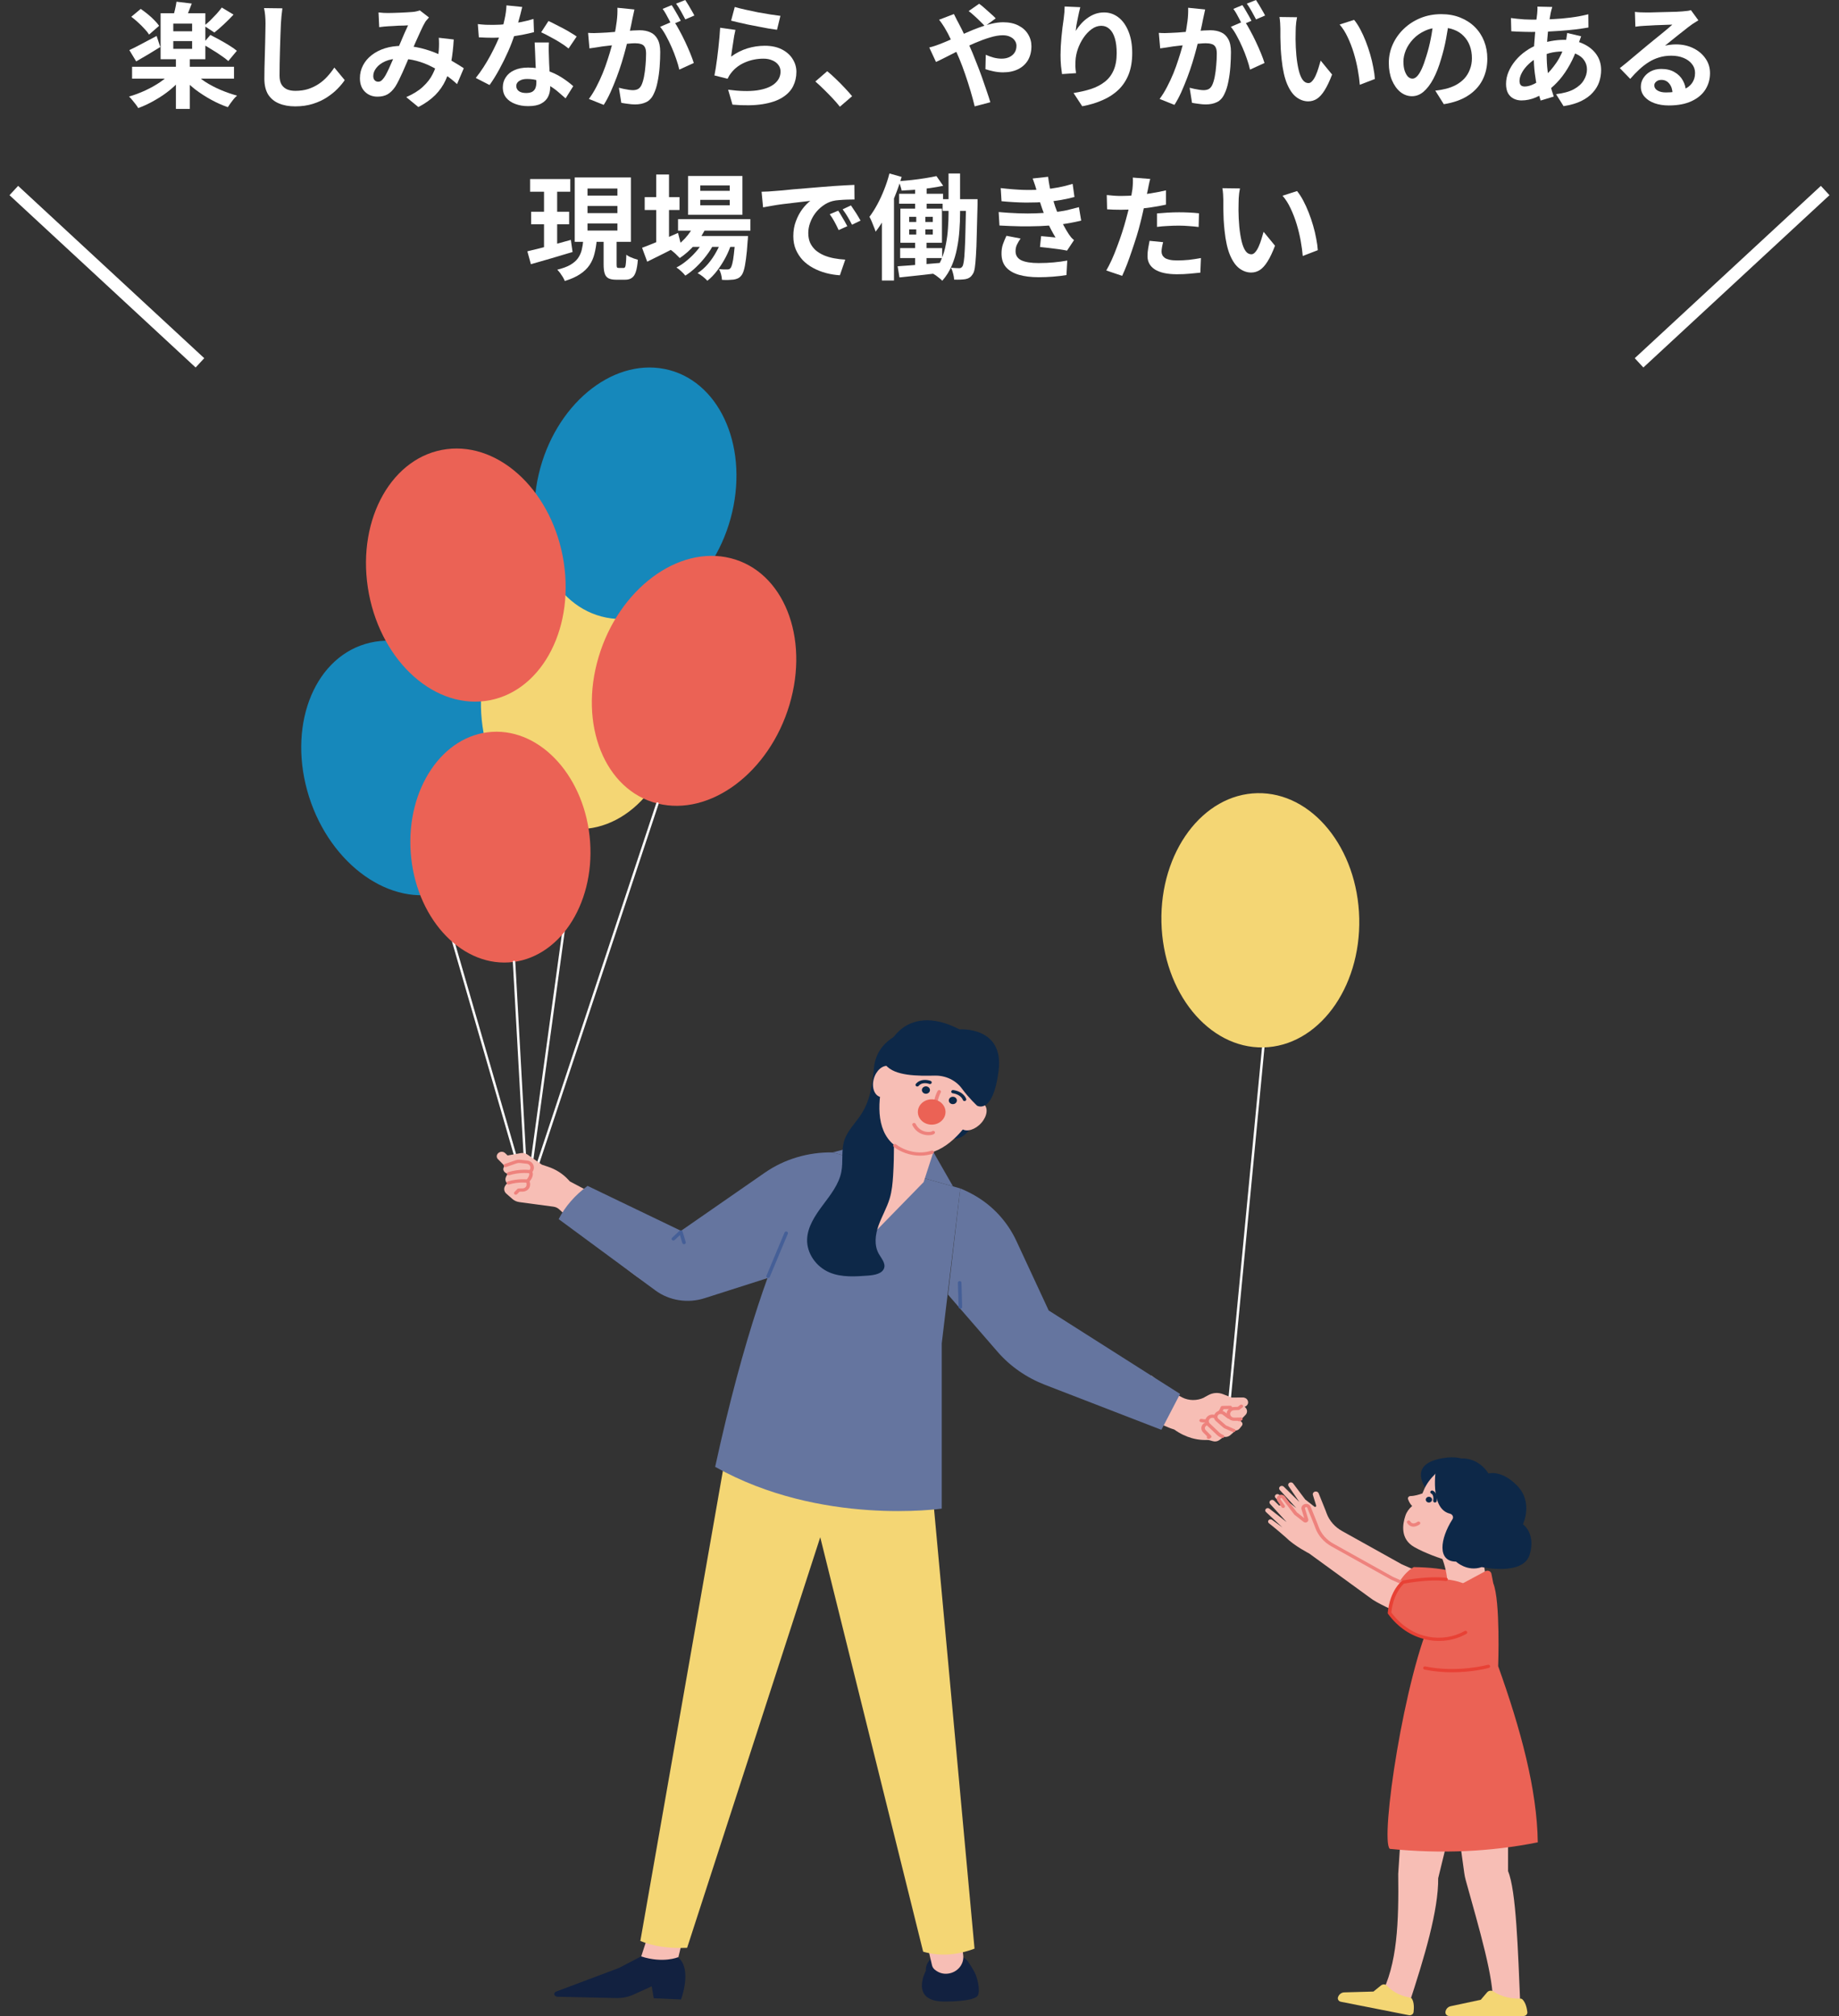 <svg width="290" height="318" viewBox="0 0 290 318" fill="none" xmlns="http://www.w3.org/2000/svg">
<rect x="0" y="0" width="290" height="318" fill="#333333" stroke="none"/>
<path d="M195.536 29.718C195.488 29.934 195.446 30.18 195.41 30.456C195.386 30.732 195.362 31.002 195.338 31.266C195.326 31.53 195.32 31.746 195.32 31.914C195.308 32.31 195.302 32.718 195.302 33.138C195.314 33.558 195.326 33.99 195.338 34.434C195.362 34.866 195.392 35.298 195.428 35.73C195.512 36.594 195.632 37.356 195.788 38.016C195.944 38.676 196.148 39.192 196.4 39.564C196.652 39.924 196.97 40.104 197.354 40.104C197.558 40.104 197.756 39.99 197.948 39.762C198.152 39.534 198.332 39.24 198.488 38.88C198.656 38.508 198.8 38.118 198.92 37.71C199.052 37.302 199.166 36.918 199.262 36.558L201.062 38.754C200.666 39.798 200.27 40.632 199.874 41.256C199.49 41.868 199.088 42.312 198.668 42.588C198.248 42.852 197.792 42.984 197.3 42.984C196.652 42.984 196.034 42.768 195.446 42.336C194.87 41.904 194.378 41.208 193.97 40.248C193.562 39.276 193.274 37.986 193.106 36.378C193.046 35.826 192.998 35.244 192.962 34.632C192.938 34.02 192.92 33.438 192.908 32.886C192.908 32.334 192.908 31.878 192.908 31.518C192.908 31.266 192.896 30.966 192.872 30.618C192.848 30.27 192.812 29.958 192.764 29.682L195.536 29.718ZM204.536 30.132C204.872 30.54 205.196 31.038 205.508 31.626C205.82 32.214 206.108 32.844 206.372 33.516C206.636 34.188 206.87 34.878 207.074 35.586C207.278 36.282 207.44 36.966 207.56 37.638C207.692 38.298 207.776 38.904 207.812 39.456L205.436 40.374C205.376 39.642 205.268 38.844 205.112 37.98C204.956 37.116 204.746 36.246 204.482 35.37C204.218 34.494 203.9 33.666 203.528 32.886C203.168 32.106 202.742 31.434 202.25 30.87L204.536 30.132Z" fill="white"/>
<path d="M181.387 28.224C181.315 28.464 181.243 28.758 181.171 29.106C181.099 29.454 181.045 29.724 181.009 29.916C180.925 30.324 180.817 30.822 180.685 31.41C180.565 31.998 180.427 32.622 180.271 33.282C180.127 33.942 179.977 34.572 179.821 35.172C179.665 35.808 179.473 36.498 179.245 37.242C179.017 37.974 178.771 38.724 178.507 39.492C178.255 40.248 177.997 40.974 177.733 41.67C177.469 42.354 177.211 42.966 176.959 43.506L174.457 42.66C174.721 42.204 175.003 41.652 175.303 41.004C175.603 40.344 175.891 39.636 176.167 38.88C176.455 38.124 176.719 37.374 176.959 36.63C177.199 35.886 177.403 35.196 177.571 34.56C177.691 34.14 177.805 33.708 177.913 33.264C178.021 32.82 178.117 32.388 178.201 31.968C178.285 31.548 178.357 31.158 178.417 30.798C178.489 30.426 178.543 30.102 178.579 29.826C178.615 29.49 178.639 29.154 178.651 28.818C178.663 28.482 178.657 28.212 178.633 28.008L181.387 28.224ZM176.797 30.906C177.529 30.906 178.291 30.87 179.083 30.798C179.875 30.726 180.673 30.624 181.477 30.492C182.281 30.36 183.079 30.204 183.871 30.024V32.274C183.127 32.442 182.335 32.586 181.495 32.706C180.655 32.826 179.827 32.922 179.011 32.994C178.195 33.054 177.445 33.084 176.761 33.084C176.329 33.084 175.939 33.078 175.591 33.066C175.243 33.042 174.907 33.024 174.583 33.012L174.529 30.762C174.997 30.81 175.399 30.846 175.735 30.87C176.071 30.894 176.425 30.906 176.797 30.906ZM182.449 33.66C182.953 33.612 183.511 33.57 184.123 33.534C184.735 33.498 185.329 33.48 185.905 33.48C186.421 33.48 186.943 33.492 187.471 33.516C188.011 33.54 188.545 33.582 189.073 33.642L189.019 35.802C188.575 35.742 188.083 35.694 187.543 35.658C187.015 35.61 186.475 35.586 185.923 35.586C185.311 35.586 184.717 35.604 184.141 35.64C183.577 35.664 183.013 35.712 182.449 35.784V33.66ZM183.421 38.196C183.349 38.448 183.289 38.712 183.241 38.988C183.193 39.252 183.169 39.486 183.169 39.69C183.169 39.882 183.211 40.062 183.295 40.23C183.379 40.398 183.511 40.548 183.691 40.68C183.871 40.8 184.117 40.896 184.429 40.968C184.753 41.04 185.155 41.076 185.635 41.076C186.247 41.076 186.859 41.046 187.471 40.986C188.095 40.914 188.731 40.818 189.379 40.698L189.289 43.002C188.785 43.062 188.227 43.116 187.615 43.164C187.003 43.224 186.337 43.254 185.617 43.254C184.105 43.254 182.947 43.008 182.143 42.516C181.351 42.012 180.955 41.304 180.955 40.392C180.955 39.984 180.991 39.57 181.063 39.15C181.135 38.73 181.207 38.34 181.279 37.98L183.421 38.196Z" fill="white"/>
<path d="M157.808 29.664C159.128 29.82 160.34 29.916 161.444 29.952C162.56 29.976 163.592 29.952 164.54 29.88C165.368 29.808 166.16 29.7 166.916 29.556C167.672 29.412 168.416 29.226 169.148 28.998L169.436 31.068C168.788 31.248 168.086 31.404 167.33 31.536C166.574 31.668 165.8 31.77 165.008 31.842C164.084 31.914 163.016 31.95 161.804 31.95C160.604 31.938 159.314 31.866 157.934 31.734L157.808 29.664ZM157.484 33.444C158.576 33.54 159.62 33.606 160.616 33.642C161.612 33.678 162.548 33.678 163.424 33.642C164.3 33.606 165.098 33.558 165.818 33.498C166.79 33.414 167.624 33.294 168.32 33.138C169.016 32.97 169.622 32.814 170.138 32.67L170.498 34.794C169.958 34.926 169.364 35.052 168.716 35.172C168.068 35.292 167.378 35.394 166.646 35.478C165.878 35.55 164.996 35.61 164 35.658C163.016 35.694 161.978 35.706 160.886 35.694C159.794 35.67 158.702 35.628 157.61 35.568L157.484 33.444ZM163.496 30.168C163.412 29.832 163.316 29.502 163.208 29.178C163.1 28.842 162.98 28.5 162.848 28.152L165.278 27.882C165.35 28.446 165.44 29.004 165.548 29.556C165.668 30.096 165.8 30.618 165.944 31.122C166.1 31.626 166.25 32.112 166.394 32.58C166.538 32.988 166.724 33.456 166.952 33.984C167.192 34.5 167.45 35.022 167.726 35.55C168.002 36.066 168.278 36.534 168.554 36.954C168.674 37.122 168.794 37.284 168.914 37.44C169.046 37.584 169.196 37.728 169.364 37.872L168.266 39.528C167.93 39.456 167.51 39.384 167.006 39.312C166.514 39.24 165.998 39.174 165.458 39.114C164.93 39.054 164.444 39 164 38.952L164.18 37.242C164.552 37.278 164.954 37.314 165.386 37.35C165.83 37.386 166.184 37.422 166.448 37.458C165.968 36.654 165.554 35.868 165.206 35.1C164.87 34.332 164.588 33.618 164.36 32.958C164.216 32.538 164.096 32.178 164 31.878C163.904 31.566 163.814 31.278 163.73 31.014C163.658 30.738 163.58 30.456 163.496 30.168ZM160.94 37.62C160.724 37.92 160.538 38.232 160.382 38.556C160.226 38.868 160.148 39.222 160.148 39.618C160.148 40.278 160.454 40.758 161.066 41.058C161.69 41.346 162.596 41.49 163.784 41.49C164.636 41.49 165.44 41.454 166.196 41.382C166.964 41.31 167.666 41.214 168.302 41.094L168.176 43.38C167.552 43.488 166.85 43.572 166.07 43.632C165.29 43.692 164.534 43.722 163.802 43.722C162.602 43.722 161.564 43.596 160.688 43.344C159.824 43.092 159.152 42.702 158.672 42.174C158.192 41.634 157.946 40.938 157.934 40.086C157.922 39.51 157.994 38.994 158.15 38.538C158.318 38.07 158.504 37.62 158.708 37.188L160.94 37.62Z" fill="white"/>
<path d="M144.307 28.746H146.125V33.678H144.307V28.746ZM141.787 30.564H148.717V32.13H141.787V30.564ZM148.645 31.41H153.001V33.264H148.645V31.41ZM141.949 39.132H148.573V40.698H141.949V39.132ZM147.673 27.774L148.735 29.304C148.111 29.436 147.421 29.556 146.665 29.664C145.921 29.76 145.165 29.844 144.397 29.916C143.629 29.976 142.891 30.024 142.183 30.06C142.147 29.844 142.081 29.598 141.985 29.322C141.901 29.034 141.811 28.788 141.715 28.584C142.399 28.524 143.101 28.458 143.821 28.386C144.553 28.302 145.255 28.206 145.927 28.098C146.599 27.99 147.181 27.882 147.673 27.774ZM141.553 41.994C142.153 41.958 142.831 41.91 143.587 41.85C144.355 41.79 145.165 41.724 146.017 41.652C146.881 41.58 147.739 41.508 148.591 41.436L148.609 43.002C147.421 43.146 146.227 43.284 145.027 43.416C143.839 43.548 142.777 43.662 141.841 43.758L141.553 41.994ZM152.353 31.41H154.153C154.153 31.41 154.153 31.464 154.153 31.572C154.153 31.68 154.153 31.806 154.153 31.95C154.153 32.082 154.153 32.19 154.153 32.274C154.105 34.158 154.063 35.754 154.027 37.062C154.003 38.37 153.961 39.444 153.901 40.284C153.853 41.124 153.793 41.778 153.721 42.246C153.649 42.702 153.547 43.02 153.415 43.2C153.247 43.476 153.073 43.668 152.893 43.776C152.713 43.896 152.497 43.98 152.245 44.028C152.017 44.064 151.747 44.088 151.435 44.1C151.135 44.112 150.811 44.112 150.463 44.1C150.451 43.824 150.397 43.506 150.301 43.146C150.217 42.786 150.103 42.48 149.959 42.228C150.235 42.252 150.487 42.27 150.715 42.282C150.943 42.294 151.129 42.3 151.273 42.3C151.381 42.3 151.477 42.276 151.561 42.228C151.645 42.18 151.723 42.096 151.795 41.976C151.867 41.844 151.933 41.58 151.993 41.184C152.053 40.776 152.101 40.188 152.137 39.42C152.185 38.64 152.221 37.632 152.245 36.396C152.281 35.16 152.317 33.642 152.353 31.842V31.41ZM143.371 36.18V36.99H147.097V36.18H143.371ZM143.371 34.2V35.01H147.097V34.2H143.371ZM141.985 32.904H148.537V38.286H141.985V32.904ZM144.487 33.354H145.927V37.8H146.107V42.228H144.307V37.8H144.487V33.354ZM149.581 27.36H151.399V33.606C151.399 34.47 151.363 35.376 151.291 36.324C151.231 37.272 151.105 38.22 150.913 39.168C150.733 40.116 150.457 41.028 150.085 41.904C149.713 42.78 149.215 43.572 148.591 44.28C148.483 44.16 148.339 44.028 148.159 43.884C147.979 43.74 147.793 43.596 147.601 43.452C147.409 43.32 147.235 43.212 147.079 43.128C147.643 42.48 148.093 41.76 148.429 40.968C148.765 40.176 149.011 39.354 149.167 38.502C149.335 37.65 149.443 36.81 149.491 35.982C149.551 35.142 149.581 34.356 149.581 33.624V27.36ZM140.257 27.36L142.183 27.9C141.883 28.932 141.517 29.976 141.085 31.032C140.665 32.088 140.197 33.09 139.681 34.038C139.177 34.986 138.643 35.82 138.079 36.54C138.031 36.36 137.947 36.126 137.827 35.838C137.719 35.538 137.599 35.238 137.467 34.938C137.335 34.626 137.215 34.38 137.107 34.2C137.539 33.624 137.953 32.97 138.349 32.238C138.745 31.506 139.105 30.726 139.429 29.898C139.765 29.058 140.041 28.212 140.257 27.36ZM139.069 32.31L140.977 30.402V30.42V44.244H139.069V32.31Z" fill="white"/>
<path d="M120.098 30.24C120.458 30.228 120.8 30.216 121.124 30.204C121.448 30.18 121.694 30.162 121.862 30.15C122.234 30.126 122.69 30.09 123.23 30.042C123.782 29.982 124.394 29.922 125.066 29.862C125.75 29.802 126.476 29.742 127.244 29.682C128.012 29.622 128.81 29.556 129.638 29.484C130.262 29.424 130.88 29.376 131.492 29.34C132.116 29.292 132.704 29.256 133.256 29.232C133.82 29.196 134.312 29.172 134.732 29.16L134.75 31.464C134.426 31.464 134.054 31.47 133.634 31.482C133.214 31.494 132.794 31.518 132.374 31.554C131.966 31.578 131.6 31.632 131.276 31.716C130.736 31.86 130.232 32.106 129.764 32.454C129.296 32.79 128.888 33.192 128.54 33.66C128.204 34.116 127.94 34.614 127.748 35.154C127.556 35.682 127.46 36.216 127.46 36.756C127.46 37.344 127.562 37.866 127.766 38.322C127.982 38.766 128.27 39.15 128.63 39.474C129.002 39.786 129.434 40.05 129.926 40.266C130.418 40.47 130.946 40.626 131.51 40.734C132.086 40.842 132.68 40.914 133.292 40.95L132.446 43.416C131.69 43.368 130.952 43.248 130.232 43.056C129.524 42.864 128.858 42.6 128.234 42.264C127.61 41.928 127.064 41.52 126.596 41.04C126.14 40.548 125.774 39.99 125.498 39.366C125.234 38.73 125.102 38.022 125.102 37.242C125.102 36.378 125.24 35.586 125.516 34.866C125.792 34.134 126.134 33.498 126.542 32.958C126.962 32.406 127.376 31.98 127.784 31.68C127.448 31.728 127.04 31.776 126.56 31.824C126.092 31.872 125.582 31.932 125.03 32.004C124.49 32.064 123.938 32.13 123.374 32.202C122.81 32.274 122.264 32.358 121.736 32.454C121.22 32.538 120.752 32.622 120.332 32.706L120.098 30.24ZM132.176 33.228C132.332 33.444 132.494 33.702 132.662 34.002C132.842 34.29 133.016 34.584 133.184 34.884C133.352 35.172 133.496 35.436 133.616 35.676L132.248 36.288C132.02 35.784 131.798 35.34 131.582 34.956C131.378 34.572 131.132 34.182 130.844 33.786L132.176 33.228ZM134.192 32.4C134.348 32.616 134.516 32.868 134.696 33.156C134.888 33.432 135.074 33.72 135.254 34.02C135.434 34.308 135.584 34.566 135.704 34.794L134.354 35.442C134.114 34.962 133.88 34.536 133.652 34.164C133.436 33.792 133.178 33.408 132.878 33.012L134.192 32.4Z" fill="white"/>
<path d="M106.922 34.56H118.334V36.378H106.922V34.56ZM108.884 37.224H116.282V38.934H108.884V37.224ZM109.568 35.226L111.422 35.694C110.978 36.726 110.372 37.68 109.604 38.556C108.848 39.42 108.044 40.134 107.192 40.698C107.084 40.578 106.94 40.434 106.76 40.266C106.592 40.086 106.412 39.918 106.22 39.762C106.04 39.606 105.878 39.48 105.734 39.384C106.574 38.928 107.33 38.34 108.002 37.62C108.686 36.888 109.208 36.09 109.568 35.226ZM115.958 37.224H117.956C117.956 37.224 117.95 37.32 117.938 37.512C117.938 37.692 117.926 37.848 117.902 37.98C117.83 39.144 117.74 40.104 117.632 40.86C117.536 41.604 117.428 42.18 117.308 42.588C117.188 43.008 117.044 43.308 116.876 43.488C116.708 43.692 116.522 43.836 116.318 43.92C116.126 44.004 115.91 44.064 115.67 44.1C115.466 44.124 115.202 44.142 114.878 44.154C114.566 44.166 114.224 44.16 113.852 44.136C113.84 43.884 113.792 43.59 113.708 43.254C113.624 42.93 113.51 42.66 113.366 42.444C113.654 42.468 113.912 42.486 114.14 42.498C114.368 42.498 114.542 42.498 114.662 42.498C114.782 42.498 114.878 42.486 114.95 42.462C115.034 42.438 115.112 42.384 115.184 42.3C115.292 42.18 115.388 41.952 115.472 41.616C115.568 41.268 115.652 40.764 115.724 40.104C115.808 39.444 115.886 38.586 115.958 37.53V37.224ZM110.432 31.518V32.382H115.076V31.518H110.432ZM110.432 29.25V30.096H115.076V29.25H110.432ZM108.506 27.756H117.074V33.876H108.506V27.756ZM101.666 31.086H107.156V33.12H101.666V31.086ZM103.484 27.522H105.5V38.718H103.484V27.522ZM101.252 39.078C101.72 38.91 102.26 38.7 102.872 38.448C103.496 38.196 104.156 37.926 104.852 37.638C105.548 37.338 106.238 37.038 106.922 36.738L107.39 38.592C106.49 39.06 105.572 39.528 104.636 39.996C103.7 40.464 102.842 40.89 102.062 41.274L101.252 39.078ZM113.888 37.584L115.346 38.376C115.13 39.096 114.824 39.834 114.428 40.59C114.032 41.334 113.588 42.03 113.096 42.678C112.604 43.326 112.088 43.86 111.548 44.28C111.368 44.076 111.134 43.86 110.846 43.632C110.558 43.404 110.276 43.218 110 43.074C110.588 42.702 111.134 42.222 111.638 41.634C112.142 41.046 112.586 40.398 112.97 39.69C113.366 38.982 113.672 38.28 113.888 37.584ZM111.17 37.602L112.574 38.43C112.274 39.054 111.878 39.684 111.386 40.32C110.906 40.956 110.378 41.55 109.802 42.102C109.226 42.654 108.65 43.11 108.074 43.47C107.906 43.254 107.69 43.026 107.426 42.786C107.174 42.546 106.922 42.348 106.67 42.192C107.258 41.892 107.84 41.496 108.416 41.004C109.004 40.512 109.538 39.972 110.018 39.384C110.498 38.784 110.882 38.19 111.17 37.602Z" fill="white"/>
<path d="M83.594 28.242H89.93V30.24H83.594V28.242ZM83.756 33.39H89.75V35.37H83.756V33.39ZM83.162 39.636C83.75 39.492 84.416 39.33 85.16 39.15C85.916 38.958 86.708 38.748 87.536 38.52C88.364 38.292 89.192 38.064 90.02 37.836L90.29 39.744C89.162 40.08 88.016 40.422 86.852 40.77C85.688 41.106 84.644 41.406 83.72 41.67L83.162 39.636ZM92.648 32.49V33.606H97.364V32.49H92.648ZM92.648 35.244V36.36H97.364V35.244H92.648ZM92.648 29.736V30.852H97.364V29.736H92.648ZM90.632 27.99H99.488V38.142H90.632V27.99ZM95.186 37.332H97.238V41.67C97.238 41.934 97.256 42.102 97.292 42.174C97.34 42.234 97.442 42.264 97.598 42.264C97.634 42.264 97.7 42.264 97.796 42.264C97.904 42.264 98.012 42.264 98.12 42.264C98.228 42.264 98.3 42.264 98.336 42.264C98.444 42.264 98.522 42.216 98.57 42.12C98.63 42.024 98.672 41.826 98.696 41.526C98.732 41.214 98.756 40.764 98.768 40.176C98.912 40.284 99.086 40.392 99.29 40.5C99.506 40.596 99.728 40.686 99.956 40.77C100.196 40.842 100.406 40.908 100.586 40.968C100.526 41.784 100.418 42.42 100.262 42.876C100.118 43.332 99.908 43.65 99.632 43.83C99.368 44.022 99.02 44.118 98.588 44.118C98.504 44.118 98.396 44.118 98.264 44.118C98.144 44.118 98.018 44.118 97.886 44.118C97.754 44.118 97.628 44.118 97.508 44.118C97.388 44.118 97.286 44.118 97.202 44.118C96.65 44.118 96.23 44.04 95.942 43.884C95.654 43.728 95.456 43.47 95.348 43.11C95.24 42.762 95.186 42.288 95.186 41.688V37.332ZM91.982 37.854H94.106C94.034 38.634 93.914 39.354 93.746 40.014C93.59 40.662 93.332 41.256 92.972 41.796C92.612 42.336 92.114 42.816 91.478 43.236C90.854 43.656 90.05 44.016 89.066 44.316C88.994 44.136 88.892 43.932 88.76 43.704C88.628 43.488 88.484 43.272 88.328 43.056C88.172 42.852 88.022 42.678 87.878 42.534C88.718 42.33 89.402 42.078 89.93 41.778C90.458 41.466 90.86 41.118 91.136 40.734C91.412 40.338 91.61 39.906 91.73 39.438C91.85 38.958 91.934 38.43 91.982 37.854ZM85.79 29.034H87.86V39.6L85.79 39.924V29.034Z" fill="white"/>
<path d="M257.815 1.872C258.067 1.908 258.337 1.932 258.625 1.944C258.913 1.956 259.189 1.962 259.453 1.962C259.645 1.962 259.933 1.962 260.317 1.962C260.701 1.95 261.133 1.938 261.613 1.926C262.105 1.914 262.591 1.902 263.071 1.89C263.551 1.878 263.983 1.866 264.367 1.854C264.763 1.83 265.069 1.812 265.285 1.8C265.657 1.764 265.951 1.734 266.167 1.71C266.383 1.674 266.545 1.638 266.653 1.602L267.823 3.204C267.619 3.336 267.409 3.468 267.193 3.6C266.977 3.732 266.767 3.876 266.563 4.032C266.323 4.2 266.035 4.422 265.699 4.698C265.363 4.962 265.003 5.244 264.619 5.544C264.247 5.844 263.881 6.138 263.521 6.426C263.173 6.714 262.855 6.972 262.567 7.2C262.867 7.128 263.155 7.08 263.431 7.056C263.707 7.02 263.989 7.002 264.277 7.002C265.297 7.002 266.209 7.2 267.013 7.596C267.829 7.992 268.471 8.532 268.939 9.216C269.419 9.888 269.659 10.662 269.659 11.538C269.659 12.486 269.419 13.344 268.939 14.112C268.459 14.88 267.733 15.492 266.761 15.948C265.801 16.404 264.595 16.632 263.143 16.632C262.315 16.632 261.565 16.512 260.893 16.272C260.233 16.032 259.711 15.69 259.327 15.246C258.943 14.802 258.751 14.28 258.751 13.68C258.751 13.188 258.883 12.732 259.147 12.312C259.423 11.88 259.801 11.532 260.281 11.268C260.773 11.004 261.337 10.872 261.973 10.872C262.801 10.872 263.497 11.04 264.061 11.376C264.637 11.7 265.075 12.138 265.375 12.69C265.687 13.242 265.849 13.848 265.861 14.508L263.755 14.796C263.743 14.136 263.575 13.608 263.251 13.212C262.939 12.804 262.519 12.6 261.991 12.6C261.655 12.6 261.385 12.69 261.181 12.87C260.977 13.038 260.875 13.236 260.875 13.464C260.875 13.8 261.043 14.07 261.379 14.274C261.715 14.478 262.153 14.58 262.693 14.58C263.713 14.58 264.565 14.46 265.249 14.22C265.933 13.968 266.443 13.614 266.779 13.158C267.127 12.69 267.301 12.138 267.301 11.502C267.301 10.962 267.133 10.488 266.797 10.08C266.473 9.672 266.029 9.354 265.465 9.126C264.901 8.898 264.265 8.784 263.557 8.784C262.861 8.784 262.225 8.874 261.649 9.054C261.073 9.222 260.527 9.468 260.011 9.792C259.507 10.104 259.009 10.488 258.517 10.944C258.037 11.388 257.557 11.886 257.077 12.438L255.439 10.746C255.763 10.482 256.129 10.188 256.537 9.864C256.945 9.528 257.359 9.18 257.779 8.82C258.211 8.46 258.613 8.124 258.985 7.812C259.369 7.488 259.693 7.218 259.957 7.002C260.209 6.798 260.503 6.558 260.839 6.282C261.175 6.006 261.523 5.724 261.883 5.436C262.243 5.136 262.585 4.854 262.909 4.59C263.233 4.314 263.503 4.08 263.719 3.888C263.539 3.888 263.305 3.894 263.017 3.906C262.729 3.918 262.411 3.93 262.063 3.942C261.727 3.954 261.385 3.966 261.037 3.978C260.701 3.99 260.383 4.008 260.083 4.032C259.795 4.044 259.555 4.056 259.363 4.068C259.123 4.08 258.871 4.098 258.607 4.122C258.343 4.146 258.103 4.176 257.887 4.212L257.815 1.872Z" fill="white"/>
<path d="M244.784 1.098C244.736 1.266 244.688 1.434 244.64 1.602C244.604 1.758 244.568 1.908 244.532 2.052C244.424 2.616 244.322 3.264 244.226 3.996C244.13 4.716 244.052 5.472 243.992 6.264C243.932 7.044 243.902 7.812 243.902 8.568C243.902 9.504 243.95 10.368 244.046 11.16C244.142 11.94 244.274 12.666 244.442 13.338C244.622 13.998 244.814 14.628 245.018 15.228L242.948 15.858C242.768 15.318 242.594 14.676 242.426 13.932C242.27 13.188 242.138 12.39 242.03 11.538C241.922 10.674 241.868 9.804 241.868 8.928C241.868 8.328 241.886 7.728 241.922 7.128C241.97 6.516 242.018 5.916 242.066 5.328C242.114 4.728 242.168 4.158 242.228 3.618C242.3 3.066 242.36 2.568 242.408 2.124C242.42 1.956 242.432 1.776 242.444 1.584C242.456 1.38 242.456 1.2 242.444 1.044L244.784 1.098ZM241.58 3.096C242.72 3.096 243.788 3.072 244.784 3.024C245.792 2.976 246.758 2.892 247.682 2.772C248.618 2.652 249.548 2.478 250.472 2.25L250.49 4.338C249.866 4.446 249.176 4.548 248.42 4.644C247.676 4.728 246.896 4.8 246.08 4.86C245.276 4.92 244.484 4.968 243.704 5.004C242.924 5.028 242.192 5.04 241.508 5.04C241.196 5.04 240.842 5.034 240.446 5.022C240.062 5.01 239.678 4.998 239.294 4.986C238.922 4.962 238.598 4.944 238.322 4.932L238.268 2.844C238.472 2.868 238.766 2.904 239.15 2.952C239.534 2.988 239.942 3.024 240.374 3.06C240.818 3.084 241.22 3.096 241.58 3.096ZM249.338 5.724C249.302 5.832 249.248 5.982 249.176 6.174C249.104 6.366 249.032 6.564 248.96 6.768C248.9 6.972 248.852 7.134 248.816 7.254C248.468 8.334 248.042 9.324 247.538 10.224C247.046 11.112 246.512 11.892 245.936 12.564C245.36 13.224 244.79 13.764 244.226 14.184C243.638 14.628 242.966 15.018 242.21 15.354C241.454 15.678 240.692 15.84 239.924 15.84C239.492 15.84 239.09 15.75 238.718 15.57C238.346 15.39 238.046 15.108 237.818 14.724C237.602 14.328 237.494 13.83 237.494 13.23C237.494 12.582 237.626 11.946 237.89 11.322C238.154 10.698 238.52 10.104 238.988 9.54C239.456 8.976 240.002 8.478 240.626 8.046C241.25 7.602 241.922 7.254 242.642 7.002C243.23 6.786 243.872 6.612 244.568 6.48C245.276 6.348 245.972 6.282 246.656 6.282C247.772 6.282 248.768 6.486 249.644 6.894C250.532 7.302 251.228 7.86 251.732 8.568C252.236 9.276 252.488 10.104 252.488 11.052C252.488 11.688 252.386 12.312 252.182 12.924C251.978 13.524 251.642 14.082 251.174 14.598C250.718 15.114 250.112 15.558 249.356 15.93C248.6 16.302 247.67 16.572 246.566 16.74L245.378 14.85C246.53 14.718 247.466 14.46 248.186 14.076C248.906 13.68 249.428 13.206 249.752 12.654C250.088 12.102 250.256 11.532 250.256 10.944C250.256 10.416 250.112 9.942 249.824 9.522C249.548 9.102 249.128 8.766 248.564 8.514C248.012 8.25 247.328 8.118 246.512 8.118C245.696 8.118 244.964 8.208 244.316 8.388C243.68 8.568 243.146 8.76 242.714 8.964C242.114 9.252 241.58 9.618 241.112 10.062C240.644 10.494 240.278 10.95 240.014 11.43C239.75 11.91 239.618 12.354 239.618 12.762C239.618 13.05 239.684 13.272 239.816 13.428C239.948 13.572 240.158 13.644 240.446 13.644C240.878 13.644 241.376 13.506 241.94 13.23C242.504 12.942 243.062 12.54 243.614 12.024C244.262 11.424 244.874 10.704 245.45 9.864C246.026 9.024 246.5 7.98 246.872 6.732C246.908 6.612 246.944 6.456 246.98 6.264C247.016 6.072 247.046 5.88 247.07 5.688C247.106 5.484 247.13 5.322 247.142 5.202L249.338 5.724Z" fill="white"/>
<path d="M228.494 3.258C228.374 4.17 228.218 5.142 228.026 6.174C227.834 7.206 227.576 8.25 227.252 9.306C226.904 10.518 226.496 11.562 226.028 12.438C225.56 13.314 225.044 13.992 224.48 14.472C223.928 14.94 223.322 15.174 222.662 15.174C222.002 15.174 221.39 14.952 220.826 14.508C220.274 14.052 219.83 13.428 219.494 12.636C219.17 11.844 219.008 10.944 219.008 9.936C219.008 8.892 219.218 7.908 219.638 6.984C220.058 6.06 220.64 5.244 221.384 4.536C222.14 3.816 223.016 3.252 224.012 2.844C225.02 2.436 226.106 2.232 227.27 2.232C228.386 2.232 229.388 2.412 230.276 2.772C231.176 3.132 231.944 3.63 232.58 4.266C233.216 4.902 233.702 5.646 234.038 6.498C234.374 7.35 234.542 8.268 234.542 9.252C234.542 10.512 234.284 11.64 233.768 12.636C233.252 13.632 232.484 14.454 231.464 15.102C230.456 15.75 229.196 16.194 227.684 16.434L226.334 14.292C226.682 14.256 226.988 14.214 227.252 14.166C227.516 14.118 227.768 14.064 228.008 14.004C228.584 13.86 229.118 13.656 229.61 13.392C230.114 13.116 230.552 12.78 230.924 12.384C231.296 11.976 231.584 11.502 231.788 10.962C232.004 10.422 232.112 9.828 232.112 9.18C232.112 8.472 232.004 7.824 231.788 7.236C231.572 6.648 231.254 6.138 230.834 5.706C230.414 5.262 229.904 4.926 229.304 4.698C228.704 4.458 228.014 4.338 227.234 4.338C226.274 4.338 225.428 4.512 224.696 4.86C223.964 5.196 223.346 5.634 222.842 6.174C222.338 6.714 221.954 7.296 221.69 7.92C221.438 8.544 221.312 9.138 221.312 9.702C221.312 10.302 221.384 10.806 221.528 11.214C221.672 11.61 221.846 11.91 222.05 12.114C222.266 12.306 222.494 12.402 222.734 12.402C222.986 12.402 223.232 12.276 223.472 12.024C223.724 11.76 223.97 11.364 224.21 10.836C224.45 10.308 224.69 9.642 224.93 8.838C225.206 7.974 225.44 7.05 225.632 6.066C225.824 5.082 225.962 4.122 226.046 3.186L228.494 3.258Z" fill="white"/>
<path d="M204.536 2.718C204.488 2.934 204.446 3.18 204.41 3.456C204.386 3.732 204.362 4.002 204.338 4.266C204.326 4.53 204.32 4.746 204.32 4.914C204.308 5.31 204.302 5.718 204.302 6.138C204.314 6.558 204.326 6.99 204.338 7.434C204.362 7.866 204.392 8.298 204.428 8.73C204.512 9.594 204.632 10.356 204.788 11.016C204.944 11.676 205.148 12.192 205.4 12.564C205.652 12.924 205.97 13.104 206.354 13.104C206.558 13.104 206.756 12.99 206.948 12.762C207.152 12.534 207.332 12.24 207.488 11.88C207.656 11.508 207.8 11.118 207.92 10.71C208.052 10.302 208.166 9.918 208.262 9.558L210.062 11.754C209.666 12.798 209.27 13.632 208.874 14.256C208.49 14.868 208.088 15.312 207.668 15.588C207.248 15.852 206.792 15.984 206.3 15.984C205.652 15.984 205.034 15.768 204.446 15.336C203.87 14.904 203.378 14.208 202.97 13.248C202.562 12.276 202.274 10.986 202.106 9.378C202.046 8.826 201.998 8.244 201.962 7.632C201.938 7.02 201.92 6.438 201.908 5.886C201.908 5.334 201.908 4.878 201.908 4.518C201.908 4.266 201.896 3.966 201.872 3.618C201.848 3.27 201.812 2.958 201.764 2.682L204.536 2.718ZM213.536 3.132C213.872 3.54 214.196 4.038 214.508 4.626C214.82 5.214 215.108 5.844 215.372 6.516C215.636 7.188 215.87 7.878 216.074 8.586C216.278 9.282 216.44 9.966 216.56 10.638C216.692 11.298 216.776 11.904 216.812 12.456L214.436 13.374C214.376 12.642 214.268 11.844 214.112 10.98C213.956 10.116 213.746 9.246 213.482 8.37C213.218 7.494 212.9 6.666 212.528 5.886C212.168 5.106 211.742 4.434 211.25 3.87L213.536 3.132Z" fill="white"/>
<path d="M190.046 1.494C189.998 1.722 189.944 1.974 189.884 2.25C189.824 2.514 189.77 2.76 189.722 2.988C189.674 3.252 189.614 3.552 189.542 3.888C189.47 4.212 189.398 4.542 189.326 4.878C189.266 5.202 189.2 5.52 189.128 5.832C189.008 6.348 188.858 6.948 188.678 7.632C188.498 8.316 188.288 9.054 188.048 9.846C187.808 10.626 187.538 11.412 187.238 12.204C186.938 12.996 186.62 13.77 186.284 14.526C185.948 15.27 185.588 15.942 185.204 16.542L182.864 15.606C183.284 15.042 183.674 14.412 184.034 13.716C184.406 13.008 184.742 12.288 185.042 11.556C185.342 10.812 185.606 10.08 185.834 9.36C186.074 8.628 186.278 7.95 186.446 7.326C186.626 6.702 186.764 6.168 186.86 5.724C187.028 4.908 187.16 4.122 187.256 3.366C187.352 2.61 187.388 1.896 187.364 1.224L190.046 1.494ZM196.238 3.312C196.526 3.708 196.82 4.194 197.12 4.77C197.432 5.334 197.738 5.934 198.038 6.57C198.338 7.206 198.608 7.818 198.848 8.406C199.088 8.994 199.274 9.504 199.406 9.936L197.12 10.98C197.012 10.476 196.85 9.918 196.634 9.306C196.43 8.694 196.19 8.076 195.914 7.452C195.638 6.816 195.344 6.216 195.032 5.652C194.732 5.088 194.42 4.614 194.096 4.23L196.238 3.312ZM182.738 5.184C183.062 5.208 183.38 5.22 183.692 5.22C184.016 5.208 184.34 5.196 184.664 5.184C184.964 5.172 185.324 5.154 185.744 5.13C186.164 5.094 186.608 5.058 187.076 5.022C187.556 4.986 188.036 4.95 188.516 4.914C188.996 4.866 189.44 4.83 189.848 4.806C190.256 4.782 190.592 4.77 190.856 4.77C191.504 4.77 192.068 4.878 192.548 5.094C193.028 5.298 193.406 5.652 193.682 6.156C193.97 6.66 194.114 7.344 194.114 8.208C194.114 8.916 194.084 9.684 194.024 10.512C193.964 11.34 193.856 12.132 193.7 12.888C193.556 13.644 193.352 14.286 193.088 14.814C192.8 15.438 192.404 15.87 191.9 16.11C191.408 16.35 190.82 16.47 190.136 16.47C189.8 16.47 189.434 16.44 189.038 16.38C188.642 16.332 188.288 16.278 187.976 16.218L187.598 13.842C187.826 13.902 188.078 13.962 188.354 14.022C188.642 14.082 188.912 14.13 189.164 14.166C189.428 14.202 189.638 14.22 189.794 14.22C190.094 14.22 190.358 14.166 190.586 14.058C190.814 13.938 191 13.734 191.144 13.446C191.312 13.098 191.45 12.648 191.558 12.096C191.666 11.544 191.744 10.95 191.792 10.314C191.852 9.666 191.882 9.048 191.882 8.46C191.882 7.98 191.81 7.626 191.666 7.398C191.534 7.17 191.336 7.02 191.072 6.948C190.82 6.864 190.508 6.822 190.136 6.822C189.86 6.822 189.488 6.846 189.02 6.894C188.552 6.93 188.048 6.978 187.508 7.038C186.98 7.086 186.488 7.14 186.032 7.2C185.576 7.26 185.222 7.302 184.97 7.326C184.706 7.374 184.37 7.428 183.962 7.488C183.566 7.536 183.23 7.584 182.954 7.632L182.738 5.184ZM195.914 0.81C196.07 1.026 196.232 1.284 196.4 1.584C196.58 1.884 196.754 2.184 196.922 2.484C197.09 2.784 197.234 3.048 197.354 3.276L195.896 3.906C195.776 3.654 195.638 3.378 195.482 3.078C195.326 2.778 195.164 2.478 194.996 2.178C194.828 1.878 194.66 1.62 194.492 1.404L195.914 0.81ZM198.056 0C198.212 0.228 198.38 0.492 198.56 0.792C198.74 1.092 198.914 1.392 199.082 1.692C199.262 1.992 199.4 2.244 199.496 2.448L198.074 3.06C197.882 2.688 197.654 2.268 197.39 1.8C197.126 1.32 196.868 0.912 196.616 0.576L198.056 0Z" fill="white"/>
<path d="M170.354 1.134C170.294 1.35 170.228 1.62 170.156 1.944C170.084 2.268 170.012 2.61 169.94 2.97C169.868 3.318 169.802 3.66 169.742 3.996C169.694 4.332 169.658 4.626 169.634 4.878C169.85 4.518 170.108 4.17 170.408 3.834C170.708 3.486 171.044 3.174 171.416 2.898C171.8 2.61 172.214 2.382 172.658 2.214C173.114 2.046 173.594 1.962 174.098 1.962C174.938 1.962 175.694 2.22 176.366 2.736C177.038 3.252 177.566 3.99 177.95 4.95C178.346 5.91 178.544 7.05 178.544 8.37C178.544 9.642 178.358 10.758 177.986 11.718C177.614 12.666 177.08 13.476 176.384 14.148C175.688 14.82 174.854 15.366 173.882 15.786C172.922 16.218 171.848 16.542 170.66 16.758L169.292 14.67C170.288 14.514 171.2 14.304 172.028 14.04C172.868 13.764 173.588 13.392 174.188 12.924C174.8 12.456 175.268 11.856 175.592 11.124C175.928 10.38 176.096 9.468 176.096 8.388C176.096 7.464 176 6.684 175.808 6.048C175.616 5.4 175.334 4.908 174.962 4.572C174.602 4.236 174.17 4.068 173.666 4.068C173.138 4.068 172.634 4.242 172.154 4.59C171.674 4.938 171.242 5.394 170.858 5.958C170.486 6.51 170.186 7.11 169.958 7.758C169.742 8.406 169.622 9.03 169.598 9.63C169.586 9.882 169.58 10.158 169.58 10.458C169.592 10.758 169.628 11.118 169.688 11.538L167.474 11.682C167.426 11.334 167.372 10.902 167.312 10.386C167.264 9.858 167.24 9.288 167.24 8.676C167.24 8.256 167.252 7.806 167.276 7.326C167.312 6.846 167.348 6.36 167.384 5.868C167.432 5.364 167.486 4.86 167.546 4.356C167.618 3.852 167.684 3.372 167.744 2.916C167.792 2.568 167.828 2.226 167.852 1.89C167.876 1.554 167.888 1.266 167.888 1.026L170.354 1.134Z" fill="white"/>
<path d="M155.323 4.14C155.119 3.912 154.861 3.648 154.549 3.348C154.237 3.036 153.919 2.736 153.595 2.448C153.271 2.148 152.989 1.914 152.749 1.746L154.405 0.594C154.633 0.75 154.909 0.972 155.233 1.26C155.557 1.536 155.881 1.824 156.205 2.124C156.541 2.412 156.811 2.67 157.015 2.898L155.323 4.14ZM150.427 2.214C150.487 2.322 150.559 2.466 150.643 2.646C150.727 2.826 150.817 3.006 150.913 3.186C151.009 3.354 151.087 3.498 151.147 3.618C151.519 4.314 151.897 5.082 152.281 5.922C152.665 6.75 153.019 7.542 153.343 8.298C153.547 8.79 153.781 9.378 154.045 10.062C154.321 10.746 154.591 11.46 154.855 12.204C155.119 12.948 155.365 13.662 155.593 14.346C155.833 15.03 156.025 15.624 156.169 16.128L153.703 16.776C153.523 16.02 153.301 15.198 153.037 14.31C152.773 13.422 152.491 12.546 152.191 11.682C151.891 10.806 151.591 10.008 151.291 9.288C151.051 8.724 150.811 8.172 150.571 7.632C150.343 7.092 150.109 6.576 149.869 6.084C149.641 5.58 149.401 5.118 149.149 4.698C149.029 4.47 148.867 4.206 148.663 3.906C148.471 3.606 148.279 3.342 148.087 3.114L150.427 2.214ZM146.539 7.488C146.899 7.404 147.247 7.302 147.583 7.182C147.931 7.062 148.177 6.972 148.321 6.912C148.981 6.648 149.647 6.366 150.319 6.066C151.003 5.766 151.687 5.466 152.371 5.166C153.067 4.854 153.745 4.578 154.405 4.338C155.077 4.086 155.731 3.888 156.367 3.744C157.015 3.588 157.621 3.51 158.185 3.51C159.121 3.51 159.919 3.678 160.579 4.014C161.251 4.35 161.761 4.806 162.109 5.382C162.469 5.958 162.649 6.594 162.649 7.29C162.649 8.13 162.469 8.862 162.109 9.486C161.749 10.098 161.233 10.572 160.561 10.908C159.889 11.244 159.091 11.412 158.167 11.412C157.687 11.412 157.189 11.358 156.673 11.25C156.169 11.142 155.743 11.028 155.395 10.908L155.449 8.64C155.857 8.82 156.277 8.97 156.709 9.09C157.141 9.198 157.555 9.252 157.951 9.252C158.395 9.252 158.791 9.174 159.139 9.018C159.499 8.85 159.781 8.616 159.985 8.316C160.189 8.016 160.291 7.65 160.291 7.218C160.291 6.918 160.201 6.642 160.021 6.39C159.853 6.138 159.607 5.94 159.283 5.796C158.971 5.64 158.587 5.562 158.131 5.562C157.543 5.562 156.877 5.676 156.133 5.904C155.401 6.12 154.627 6.402 153.811 6.75C152.995 7.098 152.197 7.47 151.417 7.866C150.637 8.25 149.917 8.616 149.257 8.964C148.597 9.3 148.045 9.57 147.601 9.774L146.539 7.488Z" fill="white"/>
<path d="M132.446 16.83C132.086 16.374 131.684 15.912 131.24 15.444C130.796 14.976 130.346 14.52 129.89 14.076C129.434 13.62 128.996 13.212 128.576 12.852L130.448 11.232C130.88 11.58 131.342 11.994 131.834 12.474C132.326 12.942 132.794 13.416 133.238 13.896C133.694 14.376 134.072 14.802 134.372 15.174L132.446 16.83Z" fill="white"/>
<path d="M115.868 1.098C116.3 1.23 116.84 1.368 117.488 1.512C118.136 1.656 118.814 1.8 119.522 1.944C120.23 2.076 120.896 2.19 121.52 2.286C122.156 2.382 122.672 2.454 123.068 2.502L122.528 4.698C122.168 4.65 121.73 4.584 121.214 4.5C120.71 4.404 120.17 4.302 119.594 4.194C119.03 4.086 118.472 3.978 117.92 3.87C117.368 3.75 116.864 3.636 116.408 3.528C115.952 3.42 115.58 3.33 115.292 3.258L115.868 1.098ZM115.976 4.716C115.916 4.956 115.85 5.268 115.778 5.652C115.718 6.024 115.658 6.414 115.598 6.822C115.538 7.23 115.478 7.62 115.418 7.992C115.37 8.364 115.328 8.676 115.292 8.928C116.108 8.34 116.96 7.908 117.848 7.632C118.748 7.356 119.666 7.218 120.602 7.218C121.658 7.218 122.558 7.41 123.302 7.794C124.046 8.178 124.61 8.682 124.994 9.306C125.39 9.93 125.588 10.608 125.588 11.34C125.588 12.156 125.414 12.912 125.066 13.608C124.718 14.304 124.148 14.898 123.356 15.39C122.564 15.882 121.526 16.23 120.242 16.434C118.958 16.638 117.38 16.662 115.508 16.506L114.824 14.148C116.624 14.388 118.136 14.424 119.36 14.256C120.584 14.076 121.508 13.728 122.132 13.212C122.768 12.684 123.086 12.042 123.086 11.286C123.086 10.89 122.972 10.542 122.744 10.242C122.516 9.93 122.198 9.69 121.79 9.522C121.382 9.342 120.92 9.252 120.404 9.252C119.396 9.252 118.448 9.438 117.56 9.81C116.684 10.17 115.964 10.692 115.4 11.376C115.244 11.568 115.112 11.748 115.004 11.916C114.908 12.072 114.818 12.24 114.734 12.42L112.664 11.898C112.736 11.55 112.808 11.142 112.88 10.674C112.952 10.194 113.024 9.684 113.096 9.144C113.168 8.592 113.234 8.04 113.294 7.488C113.354 6.936 113.408 6.39 113.456 5.85C113.504 5.31 113.54 4.818 113.564 4.374L115.976 4.716Z" fill="white"/>
<path d="M100.046 1.494C99.998 1.722 99.944 1.974 99.884 2.25C99.824 2.514 99.77 2.76 99.722 2.988C99.674 3.252 99.614 3.552 99.542 3.888C99.47 4.212 99.398 4.542 99.326 4.878C99.266 5.202 99.2 5.52 99.128 5.832C99.008 6.348 98.858 6.948 98.678 7.632C98.498 8.316 98.288 9.054 98.048 9.846C97.808 10.626 97.538 11.412 97.238 12.204C96.938 12.996 96.62 13.77 96.284 14.526C95.948 15.27 95.588 15.942 95.204 16.542L92.864 15.606C93.284 15.042 93.674 14.412 94.034 13.716C94.406 13.008 94.742 12.288 95.042 11.556C95.342 10.812 95.606 10.08 95.834 9.36C96.074 8.628 96.278 7.95 96.446 7.326C96.626 6.702 96.764 6.168 96.86 5.724C97.028 4.908 97.16 4.122 97.256 3.366C97.352 2.61 97.388 1.896 97.364 1.224L100.046 1.494ZM106.238 3.312C106.526 3.708 106.82 4.194 107.12 4.77C107.432 5.334 107.738 5.934 108.038 6.57C108.338 7.206 108.608 7.818 108.848 8.406C109.088 8.994 109.274 9.504 109.406 9.936L107.12 10.98C107.012 10.476 106.85 9.918 106.634 9.306C106.43 8.694 106.19 8.076 105.914 7.452C105.638 6.816 105.344 6.216 105.032 5.652C104.732 5.088 104.42 4.614 104.096 4.23L106.238 3.312ZM92.738 5.184C93.062 5.208 93.38 5.22 93.692 5.22C94.016 5.208 94.34 5.196 94.664 5.184C94.964 5.172 95.324 5.154 95.744 5.13C96.164 5.094 96.608 5.058 97.076 5.022C97.556 4.986 98.036 4.95 98.516 4.914C98.996 4.866 99.44 4.83 99.848 4.806C100.256 4.782 100.592 4.77 100.856 4.77C101.504 4.77 102.068 4.878 102.548 5.094C103.028 5.298 103.406 5.652 103.682 6.156C103.97 6.66 104.114 7.344 104.114 8.208C104.114 8.916 104.084 9.684 104.024 10.512C103.964 11.34 103.856 12.132 103.7 12.888C103.556 13.644 103.352 14.286 103.088 14.814C102.8 15.438 102.404 15.87 101.9 16.11C101.408 16.35 100.82 16.47 100.136 16.47C99.8 16.47 99.434 16.44 99.038 16.38C98.642 16.332 98.288 16.278 97.976 16.218L97.598 13.842C97.826 13.902 98.078 13.962 98.354 14.022C98.642 14.082 98.912 14.13 99.164 14.166C99.428 14.202 99.638 14.22 99.794 14.22C100.094 14.22 100.358 14.166 100.586 14.058C100.814 13.938 101 13.734 101.144 13.446C101.312 13.098 101.45 12.648 101.558 12.096C101.666 11.544 101.744 10.95 101.792 10.314C101.852 9.666 101.882 9.048 101.882 8.46C101.882 7.98 101.81 7.626 101.666 7.398C101.534 7.17 101.336 7.02 101.072 6.948C100.82 6.864 100.508 6.822 100.136 6.822C99.86 6.822 99.488 6.846 99.02 6.894C98.552 6.93 98.048 6.978 97.508 7.038C96.98 7.086 96.488 7.14 96.032 7.2C95.576 7.26 95.222 7.302 94.97 7.326C94.706 7.374 94.37 7.428 93.962 7.488C93.566 7.536 93.23 7.584 92.954 7.632L92.738 5.184ZM105.914 0.81C106.07 1.026 106.232 1.284 106.4 1.584C106.58 1.884 106.754 2.184 106.922 2.484C107.09 2.784 107.234 3.048 107.354 3.276L105.896 3.906C105.776 3.654 105.638 3.378 105.482 3.078C105.326 2.778 105.164 2.478 104.996 2.178C104.828 1.878 104.66 1.62 104.492 1.404L105.914 0.81ZM108.056 0C108.212 0.228 108.38 0.492 108.56 0.792C108.74 1.092 108.914 1.392 109.082 1.692C109.262 1.992 109.4 2.244 109.496 2.448L108.074 3.06C107.882 2.688 107.654 2.268 107.39 1.8C107.126 1.32 106.868 0.912 106.616 0.576L108.056 0Z" fill="white"/>
<path d="M75.349 3.798C75.733 3.846 76.141 3.882 76.573 3.906C77.017 3.918 77.407 3.924 77.743 3.924C78.487 3.924 79.237 3.882 79.993 3.798C80.761 3.714 81.499 3.606 82.207 3.474C82.915 3.33 83.557 3.168 84.133 2.988L84.205 5.076C83.689 5.208 83.071 5.346 82.351 5.49C81.643 5.622 80.893 5.736 80.101 5.832C79.309 5.916 78.529 5.958 77.761 5.958C77.401 5.958 77.035 5.952 76.663 5.94C76.291 5.928 75.907 5.91 75.511 5.886L75.349 3.798ZM82.351 1.098C82.279 1.398 82.183 1.788 82.063 2.268C81.943 2.748 81.805 3.252 81.649 3.78C81.505 4.308 81.349 4.83 81.181 5.346C80.917 6.21 80.569 7.128 80.137 8.1C79.705 9.072 79.237 10.02 78.733 10.944C78.229 11.868 77.719 12.69 77.203 13.41L75.025 12.294C75.433 11.79 75.835 11.232 76.231 10.62C76.627 10.008 76.999 9.378 77.347 8.73C77.695 8.082 78.007 7.458 78.283 6.858C78.571 6.246 78.799 5.694 78.967 5.202C79.195 4.566 79.393 3.858 79.561 3.078C79.741 2.286 79.843 1.542 79.867 0.846L82.351 1.098ZM86.563 6.696C86.539 7.08 86.527 7.464 86.527 7.848C86.539 8.22 86.551 8.604 86.563 9C86.575 9.276 86.587 9.63 86.599 10.062C86.623 10.482 86.647 10.932 86.671 11.412C86.695 11.88 86.713 12.33 86.725 12.762C86.749 13.182 86.761 13.518 86.761 13.77C86.761 14.322 86.647 14.826 86.419 15.282C86.191 15.726 85.825 16.08 85.321 16.344C84.829 16.608 84.151 16.74 83.287 16.74C82.543 16.74 81.871 16.626 81.271 16.398C80.671 16.182 80.191 15.858 79.831 15.426C79.471 14.982 79.291 14.43 79.291 13.77C79.291 13.182 79.447 12.654 79.759 12.186C80.071 11.706 80.521 11.334 81.109 11.07C81.709 10.794 82.429 10.656 83.269 10.656C84.325 10.656 85.297 10.806 86.185 11.106C87.073 11.394 87.871 11.766 88.579 12.222C89.287 12.678 89.893 13.134 90.397 13.59L89.191 15.516C88.867 15.228 88.495 14.904 88.075 14.544C87.667 14.184 87.205 13.848 86.689 13.536C86.185 13.224 85.633 12.966 85.033 12.762C84.445 12.558 83.809 12.456 83.125 12.456C82.609 12.456 82.195 12.558 81.883 12.762C81.571 12.966 81.415 13.23 81.415 13.554C81.415 13.89 81.547 14.16 81.811 14.364C82.087 14.568 82.471 14.67 82.963 14.67C83.371 14.67 83.695 14.604 83.935 14.472C84.175 14.328 84.343 14.13 84.439 13.878C84.535 13.614 84.583 13.32 84.583 12.996C84.583 12.72 84.571 12.33 84.547 11.826C84.523 11.322 84.493 10.764 84.457 10.152C84.433 9.54 84.409 8.928 84.385 8.316C84.361 7.704 84.337 7.164 84.313 6.696H86.563ZM89.659 7.65C89.311 7.362 88.879 7.056 88.363 6.732C87.847 6.408 87.313 6.102 86.761 5.814C86.221 5.514 85.747 5.274 85.339 5.094L86.491 3.312C86.815 3.456 87.181 3.636 87.589 3.852C88.009 4.056 88.429 4.272 88.849 4.5C89.281 4.728 89.677 4.956 90.037 5.184C90.409 5.4 90.709 5.592 90.937 5.76L89.659 7.65Z" fill="white"/>
<path d="M59.69 1.962C59.942 1.986 60.206 2.01 60.482 2.034C60.77 2.046 61.01 2.052 61.202 2.052C61.466 2.052 61.766 2.046 62.102 2.034C62.45 2.022 62.804 2.01 63.164 1.998C63.524 1.986 63.866 1.968 64.19 1.944C64.514 1.92 64.778 1.902 64.982 1.89C65.198 1.878 65.414 1.848 65.63 1.8C65.858 1.752 66.05 1.698 66.206 1.638L67.646 2.754C67.526 2.898 67.412 3.03 67.304 3.15C67.196 3.258 67.106 3.378 67.034 3.51C66.83 3.846 66.596 4.308 66.332 4.896C66.068 5.472 65.786 6.096 65.486 6.768C65.198 7.44 64.916 8.094 64.64 8.73C64.46 9.138 64.274 9.57 64.082 10.026C63.89 10.482 63.692 10.938 63.488 11.394C63.284 11.838 63.086 12.258 62.894 12.654C62.702 13.038 62.516 13.374 62.336 13.662C61.976 14.202 61.574 14.604 61.13 14.868C60.686 15.12 60.152 15.246 59.528 15.246C58.736 15.246 58.076 14.988 57.548 14.472C57.02 13.956 56.756 13.242 56.756 12.33C56.756 11.61 56.918 10.938 57.242 10.314C57.566 9.69 58.022 9.15 58.61 8.694C59.21 8.226 59.912 7.866 60.716 7.614C61.52 7.362 62.402 7.236 63.362 7.236C64.406 7.236 65.414 7.356 66.386 7.596C67.358 7.836 68.264 8.142 69.104 8.514C69.956 8.886 70.718 9.276 71.39 9.684C72.074 10.08 72.656 10.44 73.136 10.764L72.074 13.266C71.534 12.762 70.928 12.276 70.256 11.808C69.584 11.34 68.864 10.914 68.096 10.53C67.34 10.134 66.53 9.822 65.666 9.594C64.814 9.366 63.926 9.252 63.002 9.252C62.126 9.252 61.376 9.39 60.752 9.666C60.14 9.942 59.672 10.29 59.348 10.71C59.024 11.118 58.862 11.544 58.862 11.988C58.862 12.276 58.934 12.498 59.078 12.654C59.234 12.81 59.414 12.888 59.618 12.888C59.81 12.888 59.972 12.84 60.104 12.744C60.236 12.648 60.386 12.486 60.554 12.258C60.71 12.042 60.86 11.784 61.004 11.484C61.16 11.184 61.316 10.854 61.472 10.494C61.64 10.134 61.802 9.768 61.958 9.396C62.126 9.024 62.288 8.664 62.444 8.316C62.66 7.836 62.882 7.338 63.11 6.822C63.338 6.294 63.554 5.784 63.758 5.292C63.974 4.8 64.172 4.368 64.352 3.996C64.172 4.008 63.95 4.02 63.686 4.032C63.422 4.032 63.14 4.038 62.84 4.05C62.552 4.062 62.264 4.08 61.976 4.104C61.7 4.116 61.46 4.128 61.256 4.14C61.076 4.152 60.842 4.17 60.554 4.194C60.278 4.218 60.026 4.248 59.798 4.284L59.69 1.962ZM71.552 6.228C71.48 7.5 71.348 8.67 71.156 9.738C70.976 10.794 70.682 11.76 70.274 12.636C69.878 13.5 69.332 14.286 68.636 14.994C67.94 15.69 67.052 16.32 65.972 16.884L64.064 15.318C65.168 14.838 66.05 14.286 66.71 13.662C67.382 13.038 67.886 12.384 68.222 11.7C68.57 11.016 68.81 10.35 68.942 9.702C69.074 9.042 69.158 8.448 69.194 7.92C69.218 7.572 69.23 7.23 69.23 6.894C69.23 6.546 69.218 6.234 69.194 5.958L71.552 6.228Z" fill="white"/>
<path d="M44.533 1.314C44.485 1.686 44.437 2.088 44.389 2.52C44.353 2.952 44.323 3.348 44.299 3.708C44.287 4.2 44.263 4.8 44.227 5.508C44.203 6.204 44.179 6.936 44.155 7.704C44.143 8.472 44.125 9.228 44.101 9.972C44.089 10.716 44.083 11.364 44.083 11.916C44.083 12.516 44.191 12.996 44.407 13.356C44.635 13.704 44.935 13.956 45.307 14.112C45.679 14.256 46.099 14.328 46.567 14.328C47.311 14.328 47.989 14.232 48.601 14.04C49.213 13.836 49.771 13.566 50.275 13.23C50.779 12.894 51.229 12.504 51.625 12.06C52.033 11.616 52.399 11.148 52.723 10.656L54.361 12.636C54.073 13.068 53.695 13.524 53.227 14.004C52.759 14.484 52.201 14.934 51.553 15.354C50.917 15.774 50.179 16.116 49.339 16.38C48.499 16.644 47.569 16.776 46.549 16.776C45.565 16.776 44.707 16.62 43.975 16.308C43.255 16.008 42.691 15.54 42.283 14.904C41.887 14.256 41.689 13.422 41.689 12.402C41.689 11.91 41.695 11.352 41.707 10.728C41.719 10.092 41.737 9.432 41.761 8.748C41.785 8.064 41.803 7.398 41.815 6.75C41.827 6.09 41.839 5.496 41.851 4.968C41.863 4.44 41.869 4.02 41.869 3.708C41.869 3.276 41.851 2.856 41.815 2.448C41.779 2.028 41.719 1.638 41.635 1.278L44.533 1.314Z" fill="white"/>
<path d="M20.828 10.53H36.902V12.402H20.828V10.53ZM27.74 9.09H29.936V17.172H27.74V9.09ZM27.074 11.358L28.838 12.114C28.298 12.822 27.644 13.494 26.876 14.13C26.12 14.754 25.304 15.312 24.428 15.804C23.564 16.308 22.688 16.722 21.8 17.046C21.692 16.854 21.548 16.644 21.368 16.416C21.2 16.2 21.026 15.984 20.846 15.768C20.678 15.552 20.51 15.372 20.342 15.228C21.218 14.976 22.082 14.652 22.934 14.256C23.786 13.86 24.572 13.416 25.292 12.924C26.024 12.42 26.618 11.898 27.074 11.358ZM30.584 11.412C31.052 11.928 31.646 12.426 32.366 12.906C33.098 13.374 33.896 13.794 34.76 14.166C35.636 14.538 36.512 14.844 37.388 15.084C37.22 15.216 37.046 15.39 36.866 15.606C36.686 15.834 36.512 16.062 36.344 16.29C36.176 16.518 36.038 16.722 35.93 16.902C35.054 16.602 34.178 16.212 33.302 15.732C32.426 15.252 31.598 14.718 30.818 14.13C30.05 13.53 29.378 12.9 28.802 12.24L30.584 11.412ZM27.326 6.48V7.704H30.296V6.48H27.326ZM27.326 3.726V4.932H30.296V3.726H27.326ZM25.328 2.088H32.384V9.342H25.328V2.088ZM27.83 0.27L30.242 0.558C30.062 1.038 29.882 1.5 29.702 1.944C29.522 2.376 29.354 2.748 29.198 3.06L27.29 2.718C27.386 2.358 27.488 1.956 27.596 1.512C27.704 1.056 27.782 0.642 27.83 0.27ZM20.702 2.646L22.196 1.404C22.556 1.656 22.922 1.932 23.294 2.232C23.666 2.532 24.008 2.844 24.32 3.168C24.644 3.492 24.902 3.792 25.094 4.068L23.51 5.454C23.342 5.178 23.102 4.878 22.79 4.554C22.49 4.218 22.154 3.882 21.782 3.546C21.422 3.21 21.062 2.91 20.702 2.646ZM31.934 6.948L33.176 5.508C33.62 5.736 34.106 5.994 34.634 6.282C35.162 6.57 35.666 6.864 36.146 7.164C36.638 7.464 37.04 7.746 37.352 8.01L36.002 9.63C35.714 9.366 35.336 9.078 34.868 8.766C34.412 8.442 33.92 8.124 33.392 7.812C32.876 7.488 32.39 7.2 31.934 6.948ZM34.976 1.188L36.83 2.304C36.35 2.82 35.84 3.33 35.3 3.834C34.76 4.338 34.262 4.77 33.806 5.13L32.186 4.068C32.498 3.828 32.822 3.546 33.158 3.222C33.494 2.886 33.824 2.544 34.148 2.196C34.472 1.836 34.748 1.5 34.976 1.188ZM20.396 7.902C20.948 7.65 21.602 7.32 22.358 6.912C23.126 6.504 23.906 6.09 24.698 5.67L25.274 7.416C24.65 7.8 24.002 8.196 23.33 8.604C22.658 9 22.04 9.36 21.476 9.684L20.396 7.902Z" fill="white"/>
<path d="M257.79 56.492L259.149 57.96L288.499 30.783L287.141 29.316L257.79 56.492Z" fill="white"/>
<path d="M32.208 56.492L30.849 57.96L1.499 30.783L2.857 29.316L32.208 56.492Z" fill="white"/>
<g clip-path="url(#clip0_14290_1594)">
<path d="M229.22 254.45C228.973 254.99 220.9 251.941 217.986 250.089L207.975 242.802C207.975 242.802 205.615 241.601 204.279 240.254C202.949 239.087 202.041 238.359 201.625 238.034C201.478 237.919 201.448 237.722 201.554 237.574C201.677 237.401 201.936 237.363 202.113 237.492L203.761 238.695L201.156 236.261C201.008 236.123 201.005 235.902 201.149 235.76C201.293 235.617 201.534 235.604 201.696 235.73L204.414 237.847L201.808 234.988C201.659 234.825 201.681 234.583 201.856 234.444C202.029 234.307 202.289 234.32 202.445 234.473L204.907 236.898L203.204 234.392C203.083 234.213 203.137 233.978 203.327 233.86C203.521 233.739 203.785 233.785 203.919 233.962L205.831 236.497L207.276 237.627C207.405 237.728 207.598 237.614 207.553 237.464L207.04 235.786C206.967 235.547 207.127 235.3 207.392 235.244C207.624 235.196 207.86 235.313 207.943 235.518L209.032 238.221L209.207 238.694C209.641 239.866 210.517 240.858 211.678 241.491L221.063 246.723L227.045 249.352L229.22 254.45Z" fill="#F7BEB5"/>
<path d="M233.698 250.537C231.983 248.12 228.016 247.236 222.953 247.155C222.953 247.155 220.865 248.151 219.752 251.52C221.963 256.508 227.004 258.096 230.922 256.719C232.618 257.371 234.562 256.575 235.165 254.982L235.466 254.185C236.016 252.732 235.243 251.137 233.698 250.537Z" fill="#EB6255"/>
<path d="M226.281 242.991C227.917 246.465 228.568 249.18 228.069 251.005L234.47 250.247L233.788 244.967L226.281 242.991Z" fill="#F7BEB5"/>
<path d="M226.046 236.298C226.046 236.298 220.666 231.045 227.653 229.956C234.64 228.867 232.245 235.977 232.245 235.977L226.046 236.298Z" fill="#0D2848"/>
<path d="M221.627 239.039C221.826 238.453 222.2 237.939 222.687 237.522C222.398 237.246 222.183 236.844 222.042 236.451C221.954 236.208 222.153 235.95 222.433 235.95C223.034 235.95 223.806 235.716 224.308 235.537C224.366 235.413 224.421 235.282 224.474 235.145C225.313 232.967 227.479 231.493 227.479 231.493L239.304 240.045L231.96 247.155C231.96 247.155 226.361 245.906 223.007 243.985C220.83 242.737 221.141 240.473 221.627 239.039Z" fill="#F7BEB5"/>
<path d="M226.795 296.221C226.839 301.286 224.653 308.626 222.118 316.322L217.68 314.838C220.395 309.855 220.583 303.014 220.49 295.54L221.719 276.927L230.793 279.86L226.795 296.221Z" fill="#F7BEB5"/>
<path d="M218.727 313.19C219.277 313.786 220.436 314.741 222.42 315.069C222.509 315.084 222.587 315.136 222.637 315.213C223.018 315.803 222.986 316.736 222.91 317.346C222.869 317.675 222.525 317.898 222.172 317.828L211.451 315.711C211.105 315.643 210.894 315.321 210.99 315.009C211.128 314.559 211.531 314.242 211.981 314.23L216.585 314.101L217.772 313.14C218.069 312.899 218.481 312.922 218.727 313.19Z" fill="#F4D674"/>
<path d="M237.813 295.11C239.1 298.194 239.371 307.552 239.745 316.275L235.39 316.028C235.632 312.171 233.31 304.35 231.134 296.518C231.036 296.166 230.962 295.809 230.912 295.449L228.588 278.638L237.813 279.371L237.813 295.11Z" fill="#F7BEB5"/>
<path d="M235.509 314.09C236.224 314.567 237.656 315.277 239.792 315.214C239.888 315.212 239.981 315.248 240.051 315.313C240.589 315.816 240.783 316.731 240.854 317.343C240.891 317.673 240.605 317.96 240.243 317.96H228.549C228.194 317.96 227.914 317.685 227.937 317.36C227.97 316.896 228.311 316.509 228.774 316.41L233.512 315.395L234.507 314.226C234.756 313.934 235.188 313.876 235.509 314.09Z" fill="#F4D674"/>
<path d="M219.168 291.596C217.571 290.359 221.488 263.948 226.052 254.539C226.88 252.831 227.9 251.21 229.659 250.265L234.242 247.801C234.622 247.598 235.106 247.802 235.185 248.198L235.485 249.719C236.621 252.498 236.252 262.782 236.252 262.782C239.805 272.714 242.384 282.201 242.5 290.567C234.992 292.074 227.211 292.4 219.168 291.596Z" fill="#EB6255"/>
<path d="M227.698 256.658C227.451 257.198 219.378 254.149 216.465 252.297L206.453 245.01C206.453 245.01 204.093 243.809 202.758 242.462C201.428 241.295 200.519 240.566 200.103 240.241C199.957 240.127 199.926 239.93 200.032 239.782C200.156 239.609 200.415 239.571 200.591 239.7L202.239 240.903L199.635 238.469C199.487 238.33 199.483 238.11 199.627 237.967C199.771 237.825 200.013 237.811 200.174 237.937L202.892 240.055L200.286 237.195C200.138 237.032 200.159 236.79 200.335 236.651C200.508 236.514 200.767 236.527 200.923 236.681L203.385 239.106L201.682 236.599C201.561 236.421 201.615 236.186 201.805 236.068C201.999 235.947 202.264 235.992 202.397 236.169L204.31 238.705L205.754 239.834C205.883 239.935 206.077 239.822 206.031 239.672L205.519 237.994C205.446 237.754 205.606 237.507 205.87 237.452C206.103 237.404 206.339 237.521 206.421 237.726L207.51 240.429L207.685 240.902C208.12 242.074 208.995 243.066 210.156 243.699L219.541 248.931L225.523 251.56L227.698 256.658Z" fill="#F7BEB5"/>
<path d="M225.692 252.211C225.726 252.211 225.76 252.205 225.794 252.193C225.937 252.142 226.008 251.993 225.952 251.862L225.783 251.466C225.757 251.406 225.708 251.357 225.644 251.329L219.674 248.706L210.301 243.48C209.196 242.877 208.362 241.933 207.949 240.819L207.774 240.346L206.683 237.637C206.552 237.312 206.175 237.125 205.808 237.202C205.608 237.244 205.433 237.361 205.328 237.523C205.223 237.685 205.194 237.881 205.25 238.063L205.667 239.43L204.519 238.532L202.627 236.024C202.407 235.732 201.968 235.656 201.649 235.856C201.333 236.052 201.244 236.438 201.445 236.734L202.111 237.715C202.193 237.835 202.366 237.871 202.496 237.797C202.627 237.722 202.667 237.564 202.585 237.444L201.919 236.464C201.877 236.402 201.896 236.321 201.962 236.279C202.029 236.238 202.121 236.253 202.167 236.315L204.08 238.851C204.094 238.869 204.11 238.885 204.129 238.9L205.573 240.029C205.725 240.148 205.94 240.161 206.109 240.063C206.277 239.964 206.354 239.779 206.3 239.603L205.788 237.925C205.773 237.877 205.78 237.827 205.808 237.785C205.836 237.742 205.88 237.713 205.932 237.702C206.028 237.681 206.125 237.73 206.159 237.814L207.248 240.517L207.421 240.984C207.876 242.213 208.797 243.255 210.013 243.919L219.396 249.15C219.42 249.162 225.303 251.747 225.303 251.747L225.432 252.048C225.475 252.149 225.58 252.211 225.692 252.211Z" fill="#EE827D"/>
<path d="M232.552 250.831C230.337 248.783 226.257 248.656 221.281 249.519C221.281 249.519 219.458 250.881 219.113 254.388C222.382 258.861 227.67 259.479 231.201 257.401C233.007 257.724 234.734 256.583 234.972 254.911L235.091 254.074C235.308 252.549 234.197 251.131 232.552 250.831Z" fill="#EB6255"/>
<path d="M226.925 258.801C228.454 258.801 229.941 258.42 231.247 257.679C231.378 257.604 231.418 257.446 231.337 257.326C231.256 257.206 231.084 257.169 230.953 257.243C227.666 259.11 222.655 258.699 219.403 254.32C219.719 251.361 221.131 250.001 221.412 249.757C224.061 249.302 226.218 249.167 228.006 249.346C228.156 249.36 228.296 249.26 228.313 249.119C228.33 248.979 228.219 248.852 228.066 248.837C226.206 248.651 223.971 248.792 221.232 249.267C221.186 249.275 221.143 249.293 221.107 249.32C221.029 249.379 219.188 250.792 218.837 254.365C218.831 254.423 218.848 254.481 218.883 254.53C220.443 256.665 222.535 258.068 224.933 258.586C225.597 258.73 226.265 258.801 226.925 258.801Z" fill="#E84135"/>
<path d="M226.465 231.493C226.465 231.493 225.344 237.934 228.636 238.726C229.06 238.828 229.267 239.265 229.045 239.612C227.062 242.724 226.639 246.283 229.61 246.291C229.61 246.291 231.356 247.956 233.662 247.155C233.662 247.155 240.16 248.577 241.208 245.224C242.256 241.871 240.16 240.397 240.16 240.397C240.16 240.397 241.802 237.002 239.304 234.376C236.806 231.75 234.71 232.39 234.71 232.39C234.71 232.39 232.125 227.714 226.465 231.493Z" fill="#0D2848"/>
<path d="M224.838 236.52C224.838 236.771 225.059 236.974 225.333 236.974C225.606 236.974 225.828 236.771 225.828 236.52C225.828 236.269 225.606 236.066 225.333 236.066C225.059 236.066 224.838 236.27 224.838 236.52Z" fill="#0D2848"/>
<path d="M226.283 236.969C226.419 236.969 226.539 236.877 226.559 236.749C226.772 235.399 225.96 235.105 225.925 235.093C225.782 235.044 225.62 235.111 225.567 235.244C225.514 235.374 225.584 235.519 225.723 235.57C225.752 235.583 226.148 235.776 226.006 236.676C225.984 236.816 226.09 236.946 226.242 236.966C226.256 236.968 226.27 236.969 226.283 236.969Z" fill="#0D2848"/>
<path d="M222.889 240.778C223.4 240.778 223.825 240.455 223.877 240.414C223.994 240.322 224.007 240.16 223.906 240.053C223.806 239.947 223.63 239.934 223.513 240.026C223.409 240.107 223.079 240.307 222.798 240.259C222.636 240.232 222.5 240.125 222.382 239.932C222.307 239.808 222.137 239.765 222.003 239.833C221.868 239.902 221.82 240.058 221.895 240.181C222.097 240.514 222.369 240.709 222.703 240.764C222.766 240.774 222.828 240.778 222.889 240.778Z" fill="#EE827D"/>
<path d="M228.985 263.75C232.223 263.75 234.64 263.095 234.781 263.056C234.929 263.015 235.012 262.872 234.968 262.737C234.923 262.602 234.767 262.525 234.62 262.566C234.572 262.579 229.803 263.869 224.763 262.823C224.612 262.791 224.463 262.878 224.429 263.016C224.395 263.154 224.489 263.291 224.639 263.322C226.16 263.638 227.643 263.75 228.985 263.75Z" fill="#E84135"/>
<path d="M48.445 124.688C51.46 135.598 60.783 142.844 69.269 140.873C77.756 138.902 82.192 128.46 79.177 117.55C76.163 106.641 66.839 99.394 58.353 101.365C49.867 103.336 45.431 113.778 48.445 124.688Z" fill="#1688BB"/>
<path d="M83.117 188.871C83.213 188.871 83.296 188.806 83.308 188.716L91.265 130.789C91.279 130.692 91.204 130.604 91.098 130.592C90.993 130.578 90.896 130.648 90.882 130.745L82.925 188.672C82.912 188.769 82.987 188.857 83.093 188.87C83.101 188.871 83.109 188.871 83.117 188.871Z" fill="white"/>
<path d="M83.115 188.871C83.268 188.84 83.329 188.743 83.302 188.649L69.456 140.828C69.428 140.734 69.322 140.678 69.22 140.702C69.117 140.728 69.055 140.824 69.083 140.919L82.929 188.739C82.952 188.819 83.03 188.871 83.115 188.871Z" fill="white"/>
<path d="M107.04 110.957C107.244 99.883 100.426 90.797 91.812 90.664C83.197 90.531 76.049 99.4 75.844 110.474C75.64 121.548 82.458 130.633 91.072 130.767C99.686 130.9 106.835 122.031 107.04 110.957Z" fill="#F4D674"/>
<path d="M84.952 74.8C82.419 85.629 87.194 95.751 95.618 97.407C104.042 99.064 112.925 91.627 115.458 80.798C117.992 69.969 113.216 59.847 104.792 58.191C96.368 56.534 87.486 63.97 84.952 74.8Z" fill="#1688BB"/>
<path d="M94.402 103.606C91.214 114.289 95.366 124.639 103.676 126.723C111.986 128.808 121.307 121.838 124.495 111.155C127.684 100.472 123.531 90.122 115.222 88.037C106.912 85.952 97.59 92.923 94.402 103.606Z" fill="#EB6255"/>
<path d="M58.008 92.674C59.675 103.644 67.943 111.653 76.476 110.563C85.009 109.473 90.576 99.697 88.909 88.727C87.242 77.758 78.974 69.748 70.44 70.838C61.907 71.928 56.341 81.704 58.008 92.674Z" fill="#EB6255"/>
<path d="M64.767 134.454C65.483 144.496 72.395 152.258 80.207 151.79C88.018 151.322 93.77 142.802 93.055 132.76C92.339 122.718 85.427 114.957 77.615 115.425C69.804 115.892 64.052 124.412 64.767 134.454Z" fill="#EB6255"/>
<path d="M83.117 188.871C83.201 188.871 83.276 188.821 83.301 188.746L103.861 126.775C103.892 126.682 103.834 126.583 103.732 126.554C103.63 126.526 103.523 126.579 103.492 126.672L83.253 187.675L81.257 151.695C81.251 151.598 81.159 151.52 81.054 151.528C80.948 151.532 80.866 151.616 80.871 151.713L82.924 188.703C82.929 188.789 83 188.859 83.093 188.87C83.101 188.871 83.109 188.871 83.117 188.871Z" fill="white"/>
<path d="M193.644 223.533C193.743 223.533 193.827 223.464 193.836 223.372L199.398 165.21C199.407 165.113 199.329 165.027 199.222 165.018C199.114 165.01 199.023 165.082 199.013 165.179L193.452 223.341C193.442 223.438 193.521 223.524 193.627 223.533C193.633 223.533 193.639 223.533 193.644 223.533Z" fill="white"/>
<path d="M183.151 145.444C183.404 156.517 190.592 165.36 199.205 165.195C207.819 165.029 214.597 155.919 214.344 144.846C214.091 133.772 206.904 124.93 198.29 125.095C189.676 125.26 182.899 134.371 183.151 145.444Z" fill="#F4D674"/>
<path d="M108.028 304.031C108.108 304.177 106.754 309.579 106.754 309.579L100.98 308.991L102.773 303.447L108.028 304.031Z" fill="#F7BEB5"/>
<path d="M151.248 308.474C150.536 308.33 149.486 308.187 148.407 308.284C147.122 308.4 146.086 309.334 146.003 310.515C145.987 310.732 146.02 310.79 146.02 310.79C146.02 310.79 143.412 315.516 148.687 315.675C149.102 315.688 153.776 315.714 154.222 314.673C154.598 313.798 154.116 311.821 153.643 310.97C153.263 310.286 152.916 309.75 152.652 309.37C152.334 308.911 151.828 308.591 151.248 308.474Z" fill="#122140"/>
<path d="M151.563 305.456L151.895 308.389C152.054 309.794 150.987 311.106 149.457 311.276C148.798 311.348 148.085 311.208 147.405 310.643C147.185 310.46 147.033 310.217 146.971 309.951L145.999 305.792C145.806 304.97 146.505 304.199 147.423 304.222L150.193 304.292C150.903 304.31 151.489 304.808 151.563 305.456Z" fill="#F7BEB5"/>
<path d="M106.914 308.685C106.914 308.685 104.604 309.69 101.101 308.559L97.597 310.382L87.716 314.099C87.525 314.17 87.404 314.322 87.404 314.488C87.404 314.721 87.639 314.912 87.935 314.919L97.172 315.126C98.127 315.147 99.07 314.959 99.897 314.582L102.773 313.273L103.091 315.158L107.391 315.347C107.391 315.347 109.223 310.57 106.914 308.685Z" fill="#122140"/>
<path d="M146.302 227.227L153.676 307.331C150.889 308.386 148.188 308.565 145.577 307.814L129.348 242.449L108.355 307.206C105.544 307.326 103.065 306.993 100.98 306.119L114.829 227.227H146.302Z" fill="#F4D674"/>
<path d="M150.284 187.109L145.118 178.073L131.305 181.755L150.284 187.109Z" fill="#65759F"/>
<path d="M151.431 187.436L148.509 211.864V237.932C148.509 237.932 129.457 240.733 112.777 231.347C121.84 189.73 131.303 181.755 131.303 181.755L151.431 187.436Z" fill="#65759F"/>
<path d="M148.509 177.629L145.649 186.44L138.152 194.121L136.393 183.832L140.453 175.686L148.509 177.629Z" fill="#F7BEB5"/>
<path d="M106.548 201.641C106.106 202.037 105.58 202.289 105.013 202.434C104.948 202.451 104.882 202.466 104.816 202.48C104.091 202.633 103.307 202.623 102.544 202.528C100.459 202.266 88.191 190.74 88.191 190.74C87.946 190.511 87.627 190.361 87.28 190.314L84.482 189.938L83.797 189.846C83.745 189.839 81.897 189.59 81.897 189.59C81.486 189.534 81.104 189.363 80.804 189.1L79.844 188.257C79.513 187.967 79.417 187.517 79.601 187.134C79.695 186.94 79.821 186.754 79.991 186.643C79.973 186.626 79.956 186.609 79.941 186.592C79.337 185.938 80.084 185.151 80.084 185.151C80.084 185.151 79.298 184.913 79.373 184.315C79.389 184.186 79.446 184.038 79.56 183.873C78.933 183.231 78.45 182.741 78.45 182.741C77.985 182.003 79.026 181.281 79.664 181.87C79.902 182.09 80.046 182.237 80.046 182.237L82.106 181.868C82.219 181.852 82.28 181.846 82.341 181.845C82.648 181.84 82.949 181.93 83.195 182.103L83.891 182.592L85.452 183.689L86.43 184.016C87.65 184.425 88.735 185.115 89.579 186.019L89.869 186.33C89.869 186.33 104.522 194.066 105.749 195.07C106.111 195.365 109.017 199.428 106.548 201.641Z" fill="#F7BEB5"/>
<path d="M81.331 188.429C81.409 188.429 81.486 188.399 81.541 188.342L81.918 187.951C81.997 187.948 82.143 187.945 82.409 187.943C82.966 187.939 83.453 187.581 83.565 187.092C83.637 186.782 83.572 186.497 83.514 186.329C83.738 186.059 84.203 185.401 83.96 184.834C84.163 184.581 84.236 184.271 84.171 183.925C84.082 183.458 83.659 183.092 83.143 183.034L82.075 182.916C81.798 182.886 81.514 182.917 81.253 183.008L79.608 183.583C79.464 183.633 79.391 183.781 79.446 183.913C79.501 184.045 79.663 184.111 79.806 184.061L81.452 183.487C81.628 183.425 81.821 183.404 82.008 183.424L83.076 183.543C83.35 183.573 83.574 183.766 83.621 184.013C83.668 184.262 83.606 184.458 83.43 184.615C83.332 184.702 83.317 184.841 83.394 184.944C83.652 185.285 83.175 185.917 82.988 186.112C82.913 186.189 82.896 186.301 82.946 186.394C82.947 186.395 83.09 186.678 83.019 186.986C82.96 187.242 82.702 187.429 82.405 187.431C82.143 187.433 81.955 187.436 81.847 187.441C81.685 187.449 81.598 187.499 81.552 187.558L81.123 188.003C81.02 188.109 81.031 188.271 81.147 188.364C81.2 188.407 81.266 188.429 81.331 188.429Z" fill="#EE827D"/>
<path d="M80.174 186.827C80.203 186.827 80.232 186.823 80.261 186.814C81.751 186.364 83.143 186.533 83.157 186.535C83.31 186.554 83.451 186.457 83.472 186.316C83.493 186.176 83.386 186.047 83.234 186.028C83.171 186.02 81.697 185.842 80.086 186.328C79.94 186.372 79.86 186.517 79.909 186.651C79.948 186.759 80.057 186.827 80.174 186.827Z" fill="#EE827D"/>
<path d="M80.219 185.367C80.248 185.367 80.278 185.362 80.308 185.353C82.054 184.816 83.56 185.048 83.575 185.051C83.726 185.074 83.872 184.982 83.898 184.842C83.925 184.703 83.823 184.571 83.671 184.546C83.605 184.535 82.009 184.29 80.13 184.868C79.984 184.913 79.905 185.058 79.954 185.192C79.993 185.299 80.102 185.367 80.219 185.367Z" fill="#EE827D"/>
<path d="M131.303 181.755C127.451 181.689 123.686 182.813 120.614 184.945L107.39 194.121L92.657 187.033C90.666 188.513 89.137 190.255 88.098 192.276L103.354 203.524C105.531 205.13 108.457 205.593 111.096 204.751L126.687 199.773L131.303 181.755Z" fill="#65759F"/>
<path d="M195.997 222.085L195.649 222.462C195.633 222.478 195.355 222.779 195.355 222.779L194.71 223.476L194.524 223.676L194.468 223.736L193.385 224.906L193.243 225.06L192.451 225.914L192.184 226.203L191.501 226.94C191.501 226.94 191.167 227.044 190.597 227.091C190.571 227.093 190.544 227.095 190.517 227.097C190.29 227.113 190.029 227.119 189.74 227.107C189.211 227.086 188.588 227.003 187.902 226.804C187.062 226.561 186.129 226.144 185.162 225.455C183.205 224.879 180.162 223.092 177.738 221.541L181.596 216.958C183.247 218.383 184.819 219.587 186.423 220.398C187.489 220.936 188.779 220.942 189.858 220.427L190.53 220.106L194.568 221.568L195.576 221.933L195.997 222.085Z" fill="#F7BEB5"/>
<path d="M191.042 224.718L192.621 226.058C192.894 226.29 192.878 226.69 192.587 226.902L192.276 227.128C191.984 227.341 191.594 227.403 191.241 227.292L190.238 227.021L190.762 226.578L189.926 225.73C189.642 225.443 189.657 225.002 189.96 224.731C190.259 224.463 190.735 224.458 191.042 224.718Z" fill="#F7BEB5"/>
<path d="M190.589 226.945C190.644 226.945 190.7 226.93 190.749 226.898L190.921 226.787C190.987 226.745 191.03 226.679 191.039 226.606C191.047 226.533 191.022 226.46 190.968 226.406L190.132 225.559C189.949 225.373 189.958 225.09 190.154 224.915C190.348 224.742 190.654 224.738 190.852 224.906L192.431 226.246C192.45 226.262 192.467 226.28 192.481 226.3C192.567 226.418 192.74 226.449 192.868 226.371C192.997 226.292 193.031 226.133 192.946 226.016C192.907 225.963 192.862 225.914 192.811 225.87L191.231 224.53C190.815 224.177 190.171 224.185 189.764 224.548C189.352 224.916 189.332 225.511 189.718 225.902L190.355 226.548C190.294 226.633 190.292 226.748 190.36 226.836C190.415 226.907 190.501 226.945 190.589 226.945Z" fill="#EE827D"/>
<path d="M192.2 222.006L196.012 221.924C196.255 221.918 196.483 221.816 196.636 221.642C197.088 221.131 196.662 220.37 195.945 220.408L194.213 220.415L192.864 219.883C192.111 219.586 191.249 219.644 190.551 220.037L189.857 220.427L192.2 222.006Z" fill="#F7BEB5"/>
<path d="M190.016 224.358C191.612 224.358 192.586 223.103 192.956 222.246L194.018 222.223C194.172 222.219 194.294 222.102 194.291 221.961C194.287 221.822 194.163 221.711 194.011 221.711C194.005 221.711 192.753 221.738 192.753 221.738C192.635 221.741 192.532 221.811 192.494 221.913C192.46 222.008 191.619 224.226 189.476 223.79C189.326 223.758 189.177 223.846 189.143 223.984C189.11 224.122 189.205 224.259 189.355 224.289C189.586 224.336 189.807 224.358 190.016 224.358Z" fill="#EE827D"/>
<path d="M194.472 225.946L194.009 226.348C193.698 226.617 193.249 226.703 192.846 226.571C192.565 226.479 192.311 226.328 192.104 226.131L190.582 224.681C190.253 224.368 190.266 223.869 190.611 223.57C190.945 223.28 191.471 223.286 191.798 223.583L193.211 224.867L194.663 225.19L194.647 225.592C194.642 225.727 194.579 225.854 194.472 225.946Z" fill="#F7BEB5"/>
<path d="M192.771 226.801C192.881 226.801 192.986 226.741 193.03 226.641C193.088 226.51 193.019 226.361 192.876 226.308C192.659 226.227 192.467 226.108 192.305 225.954L190.783 224.504C190.676 224.402 190.619 224.268 190.623 224.126C190.627 223.985 190.69 223.854 190.802 223.756C191.029 223.56 191.38 223.564 191.601 223.765L193.015 225.049C193.051 225.082 193.096 225.105 193.146 225.116L194.461 225.408C194.612 225.442 194.762 225.357 194.798 225.22C194.835 225.082 194.743 224.944 194.593 224.911L193.353 224.635L191.994 223.401C191.558 223.005 190.866 222.997 190.419 223.384C190.198 223.576 190.072 223.835 190.065 224.114C190.057 224.393 190.17 224.658 190.381 224.859L191.903 226.309C192.12 226.515 192.377 226.675 192.666 226.782C192.701 226.795 192.736 226.801 192.771 226.801Z" fill="#EE827D"/>
<path d="M194.973 223.468L195.806 224.283C195.966 224.44 195.981 224.678 195.843 224.851L195.49 225.292C195.23 225.617 194.754 225.725 194.359 225.549L193.408 225.125C193.29 225.093 193.181 225.035 193.092 224.957L191.937 223.945C191.642 223.686 191.629 223.256 191.909 222.983C192.202 222.698 192.661 222.671 192.973 222.908C193.34 223.187 193.756 223.501 193.756 223.501L194.973 223.468Z" fill="#F7BEB5"/>
<path d="M194.555 225.868C194.683 225.868 194.798 225.788 194.828 225.669C194.862 225.531 194.768 225.394 194.617 225.363C194.57 225.353 194.525 225.338 194.481 225.319L193.532 224.895C193.413 224.859 193.343 224.822 193.286 224.772L192.131 223.76C191.947 223.599 191.939 223.329 192.114 223.158C192.304 222.973 192.598 222.955 192.795 223.105L193.579 223.698C193.631 223.738 193.696 223.76 193.765 223.757L194.856 223.728L195.232 224.096C195.338 224.199 195.515 224.204 195.627 224.108C195.739 224.011 195.745 223.849 195.64 223.746L195.177 223.293C195.123 223.24 195.045 223.212 194.965 223.212L193.854 223.242L193.151 222.71C192.727 222.389 192.098 222.426 191.719 222.795C191.323 223.182 191.34 223.775 191.745 224.13L192.9 225.142C193.015 225.243 193.155 225.319 193.306 225.364L194.237 225.779C194.319 225.816 194.405 225.843 194.493 225.862C194.514 225.866 194.535 225.868 194.555 225.868Z" fill="#EE827D"/>
<path d="M193.789 222.655C193.743 222.749 193.716 222.851 193.71 222.959C193.704 223.068 193.722 223.172 193.758 223.269C193.881 223.602 194.227 223.841 194.635 223.836L195.492 223.825C195.667 223.823 195.833 223.753 195.948 223.633L196.415 223.148C196.728 222.822 196.727 222.334 196.414 222.009L196.012 221.592L195.285 222.132C195.285 222.132 194.58 222.162 194.58 222.162C194.227 222.177 193.927 222.375 193.789 222.655Z" fill="#F7BEB5"/>
<path d="M194.622 224.092C194.639 224.092 195.496 224.081 195.496 224.081C195.587 224.08 195.677 224.066 195.764 224.04C195.91 223.996 195.99 223.852 195.942 223.717C195.894 223.583 195.736 223.51 195.589 223.554C195.557 223.564 195.523 223.569 195.488 223.569L194.631 223.58C194.353 223.589 194.111 223.426 194.022 223.187C193.996 223.117 193.985 223.045 193.989 222.97C193.992 222.898 194.011 222.827 194.044 222.76C194.142 222.559 194.353 222.428 194.593 222.418L195.298 222.388C195.358 222.386 195.416 222.365 195.462 222.33L195.93 221.982C196.05 221.893 196.068 221.732 195.971 221.622C195.874 221.512 195.698 221.495 195.578 221.585L195.387 221.726C195.288 221.8 195.223 221.848 195.18 221.88L194.567 221.906C194.116 221.926 193.72 222.172 193.535 222.55C193.473 222.675 193.438 222.809 193.431 222.946C193.424 223.086 193.445 223.223 193.494 223.352C193.658 223.796 194.111 224.092 194.622 224.092Z" fill="#EE827D"/>
<path d="M151.431 187.436C152.461 187.85 153.437 188.353 154.349 188.935C156.991 190.622 159.017 193.002 160.279 195.718L165.372 206.682L186.091 219.844L183.144 225.508L164.805 218.415C161.871 217.28 159.295 215.488 157.314 213.202L149.498 204.188L151.431 187.436Z" fill="#65759F"/>
<path d="M142.765 162.728C142.765 162.728 138.273 163.849 137.823 168.392C137.552 171.129 137.262 173.657 135.601 176.045C134.75 177.267 133.649 178.379 133.174 179.762C132.613 181.395 133.003 183.177 132.665 184.861C132.276 186.799 130.961 188.454 129.746 190.081C128.532 191.707 127.346 193.484 127.278 195.454C127.203 197.634 128.668 199.794 130.834 200.697C132.718 201.482 134.886 201.338 136.948 201.178C137.937 201.101 139.146 200.869 139.423 199.995C139.673 199.21 138.984 198.47 138.577 197.742C137.819 196.385 138.02 194.738 138.537 193.29C139.053 191.841 139.86 190.485 140.3 189.015C140.655 187.828 140.763 186.592 140.841 185.363C141.047 182.121 140.958 178.88 140.958 175.643C140.998 172.207 142.765 162.728 142.765 162.728Z" fill="#0D2848"/>
<path d="M153.965 176.075C153.965 176.075 152.339 181.191 148.875 179.099L150.876 173.348L153.965 176.075Z" fill="#0D2848"/>
<path d="M156.563 169.657C153.154 166.421 147.73 164.982 141.213 164.516C141.213 164.516 134.498 178.688 142.916 181.631C151.335 184.574 156.563 169.657 156.563 169.657Z" fill="#F7BEB5"/>
<path d="M145.105 182.271C145.772 182.271 146.434 182.169 147.089 181.964C147.235 181.918 147.313 181.773 147.263 181.639C147.213 181.505 147.055 181.434 146.909 181.479C145.632 181.879 144.322 181.849 143.015 181.393C142.37 181.167 141.794 180.863 141.303 180.488C141.185 180.398 141.009 180.413 140.91 180.522C140.812 180.63 140.828 180.792 140.946 180.882C141.485 181.292 142.114 181.625 142.816 181.871C143.58 182.138 144.345 182.271 145.105 182.271Z" fill="#EE827D"/>
<path d="M149.623 173.559C149.623 173.881 149.908 174.142 150.259 174.142C150.61 174.142 150.895 173.881 150.895 173.559C150.895 173.237 150.61 172.976 150.259 172.976C149.908 172.976 149.623 173.237 149.623 173.559Z" fill="#0D2848"/>
<path d="M146.013 172.503C146.364 172.503 146.649 172.242 146.649 171.92C146.649 171.598 146.364 171.337 146.013 171.337C145.662 171.337 145.377 171.598 145.377 171.92C145.377 172.242 145.662 172.503 146.013 172.503Z" fill="#0D2848"/>
<path d="M147.028 176.263C147.177 176.263 147.325 176.219 147.45 176.135C147.65 175.999 147.758 175.782 147.738 175.554C147.571 173.667 148.349 172.309 148.356 172.296C148.429 172.171 148.378 172.016 148.242 171.949C148.106 171.883 147.938 171.929 147.865 172.053C147.829 172.113 147.001 173.551 147.181 175.595C147.187 175.668 147.139 175.708 147.118 175.723C147.092 175.74 147.039 175.766 146.969 175.74L145.836 175.325C145.693 175.272 145.53 175.336 145.473 175.467C145.416 175.598 145.486 175.747 145.629 175.8L146.762 176.215C146.849 176.247 146.939 176.263 147.028 176.263Z" fill="#EE827D"/>
<path d="M152.1 173.651C152.126 173.651 152.151 173.648 152.177 173.642C152.324 173.603 152.41 173.463 152.369 173.328C152.355 173.281 151.999 172.167 150.327 171.922C150.176 171.899 150.032 171.995 150.007 172.134C149.983 172.274 150.087 172.405 150.239 172.428C151.544 172.619 151.821 173.433 151.832 173.467C151.868 173.579 151.979 173.651 152.1 173.651Z" fill="#0D2848"/>
<path d="M144.65 171.36C144.735 171.36 144.819 171.325 144.874 171.258C145.462 170.539 146.529 170.946 146.539 170.951C146.681 171.006 146.845 170.946 146.906 170.816C146.967 170.686 146.901 170.536 146.759 170.48C146.249 170.28 145.106 170.12 144.427 170.95C144.334 171.063 144.359 171.224 144.483 171.309C144.533 171.343 144.592 171.36 144.65 171.36Z" fill="#0D2848"/>
<path d="M146.146 179.03C145.565 178.974 144.499 178.696 143.885 177.467C143.821 177.338 143.882 177.186 144.022 177.127C144.162 177.068 144.328 177.125 144.392 177.253C144.801 178.072 145.447 178.369 145.916 178.474C146.436 178.591 146.858 178.501 146.95 178.443C147.045 178.341 147.211 178.322 147.33 178.403C147.454 178.488 147.48 178.648 147.387 178.761C147.225 178.962 146.811 179.043 146.417 179.043C146.324 179.043 146.233 179.038 146.146 179.03Z" fill="#EE827D"/>
<path d="M144.742 175.379C144.742 176.483 145.718 177.377 146.922 177.377C148.127 177.377 149.102 176.483 149.102 175.379C149.102 174.275 148.126 173.38 146.922 173.38C145.719 173.38 144.742 174.275 144.742 175.379Z" fill="#EB6255"/>
<path d="M152.01 175.066C151.065 176.151 150.916 177.481 151.677 178.038C152.438 178.596 153.82 178.168 154.765 177.084C155.71 176 155.859 174.67 155.098 174.112C154.337 173.555 152.955 173.982 152.01 175.066Z" fill="#F7BEB5"/>
<path d="M137.781 170.2C137.429 171.55 137.913 172.812 138.86 173.019C139.807 173.226 140.86 172.3 141.211 170.95C141.562 169.601 141.079 168.338 140.131 168.131C139.184 167.924 138.132 168.85 137.781 170.2Z" fill="#F7BEB5"/>
<path d="M151.301 162.345C151.301 162.345 158.366 161.823 157.479 168.852C156.591 175.881 154.084 174.386 154.084 174.386C154.084 174.386 152.811 173.223 151.686 171.684C150.732 170.377 149.123 169.606 147.408 169.642C144.783 169.699 141.086 169.721 139.662 167.967C139.03 165.255 142.525 157.814 151.301 162.345Z" fill="#0D2848"/>
<path d="M107.868 196.231C107.893 196.231 107.918 196.228 107.943 196.222C108.091 196.184 108.179 196.043 108.138 195.907L107.631 194.222C107.604 194.134 107.528 194.065 107.431 194.043C107.334 194.02 107.231 194.046 107.162 194.112L105.989 195.216C105.882 195.317 105.884 195.479 105.994 195.578C106.105 195.676 106.282 195.674 106.389 195.573L107.222 194.789L107.599 196.043C107.633 196.157 107.746 196.231 107.868 196.231Z" fill="#455F97"/>
<path d="M121.127 201.56C121.239 201.56 121.345 201.497 121.387 201.396L124.24 194.571C124.295 194.439 124.223 194.291 124.079 194.24C123.935 194.19 123.774 194.256 123.718 194.388L120.866 201.212C120.811 201.344 120.883 201.492 121.027 201.543C121.06 201.554 121.094 201.56 121.127 201.56Z" fill="#455F97"/>
<path d="M151.445 206.397C151.607 206.394 151.728 206.276 151.724 206.135L151.615 202.301C151.611 202.159 151.48 202.043 151.329 202.051C151.174 202.055 151.053 202.173 151.057 202.314L151.166 206.148C151.17 206.287 151.294 206.397 151.445 206.397Z" fill="#455F97"/>
</g>
<defs>
<clipPath id="clip0_14290_1594">
<rect width="195" height="260" fill="white" transform="translate(47.5 57.96)"/>
</clipPath>
</defs>
</svg>
